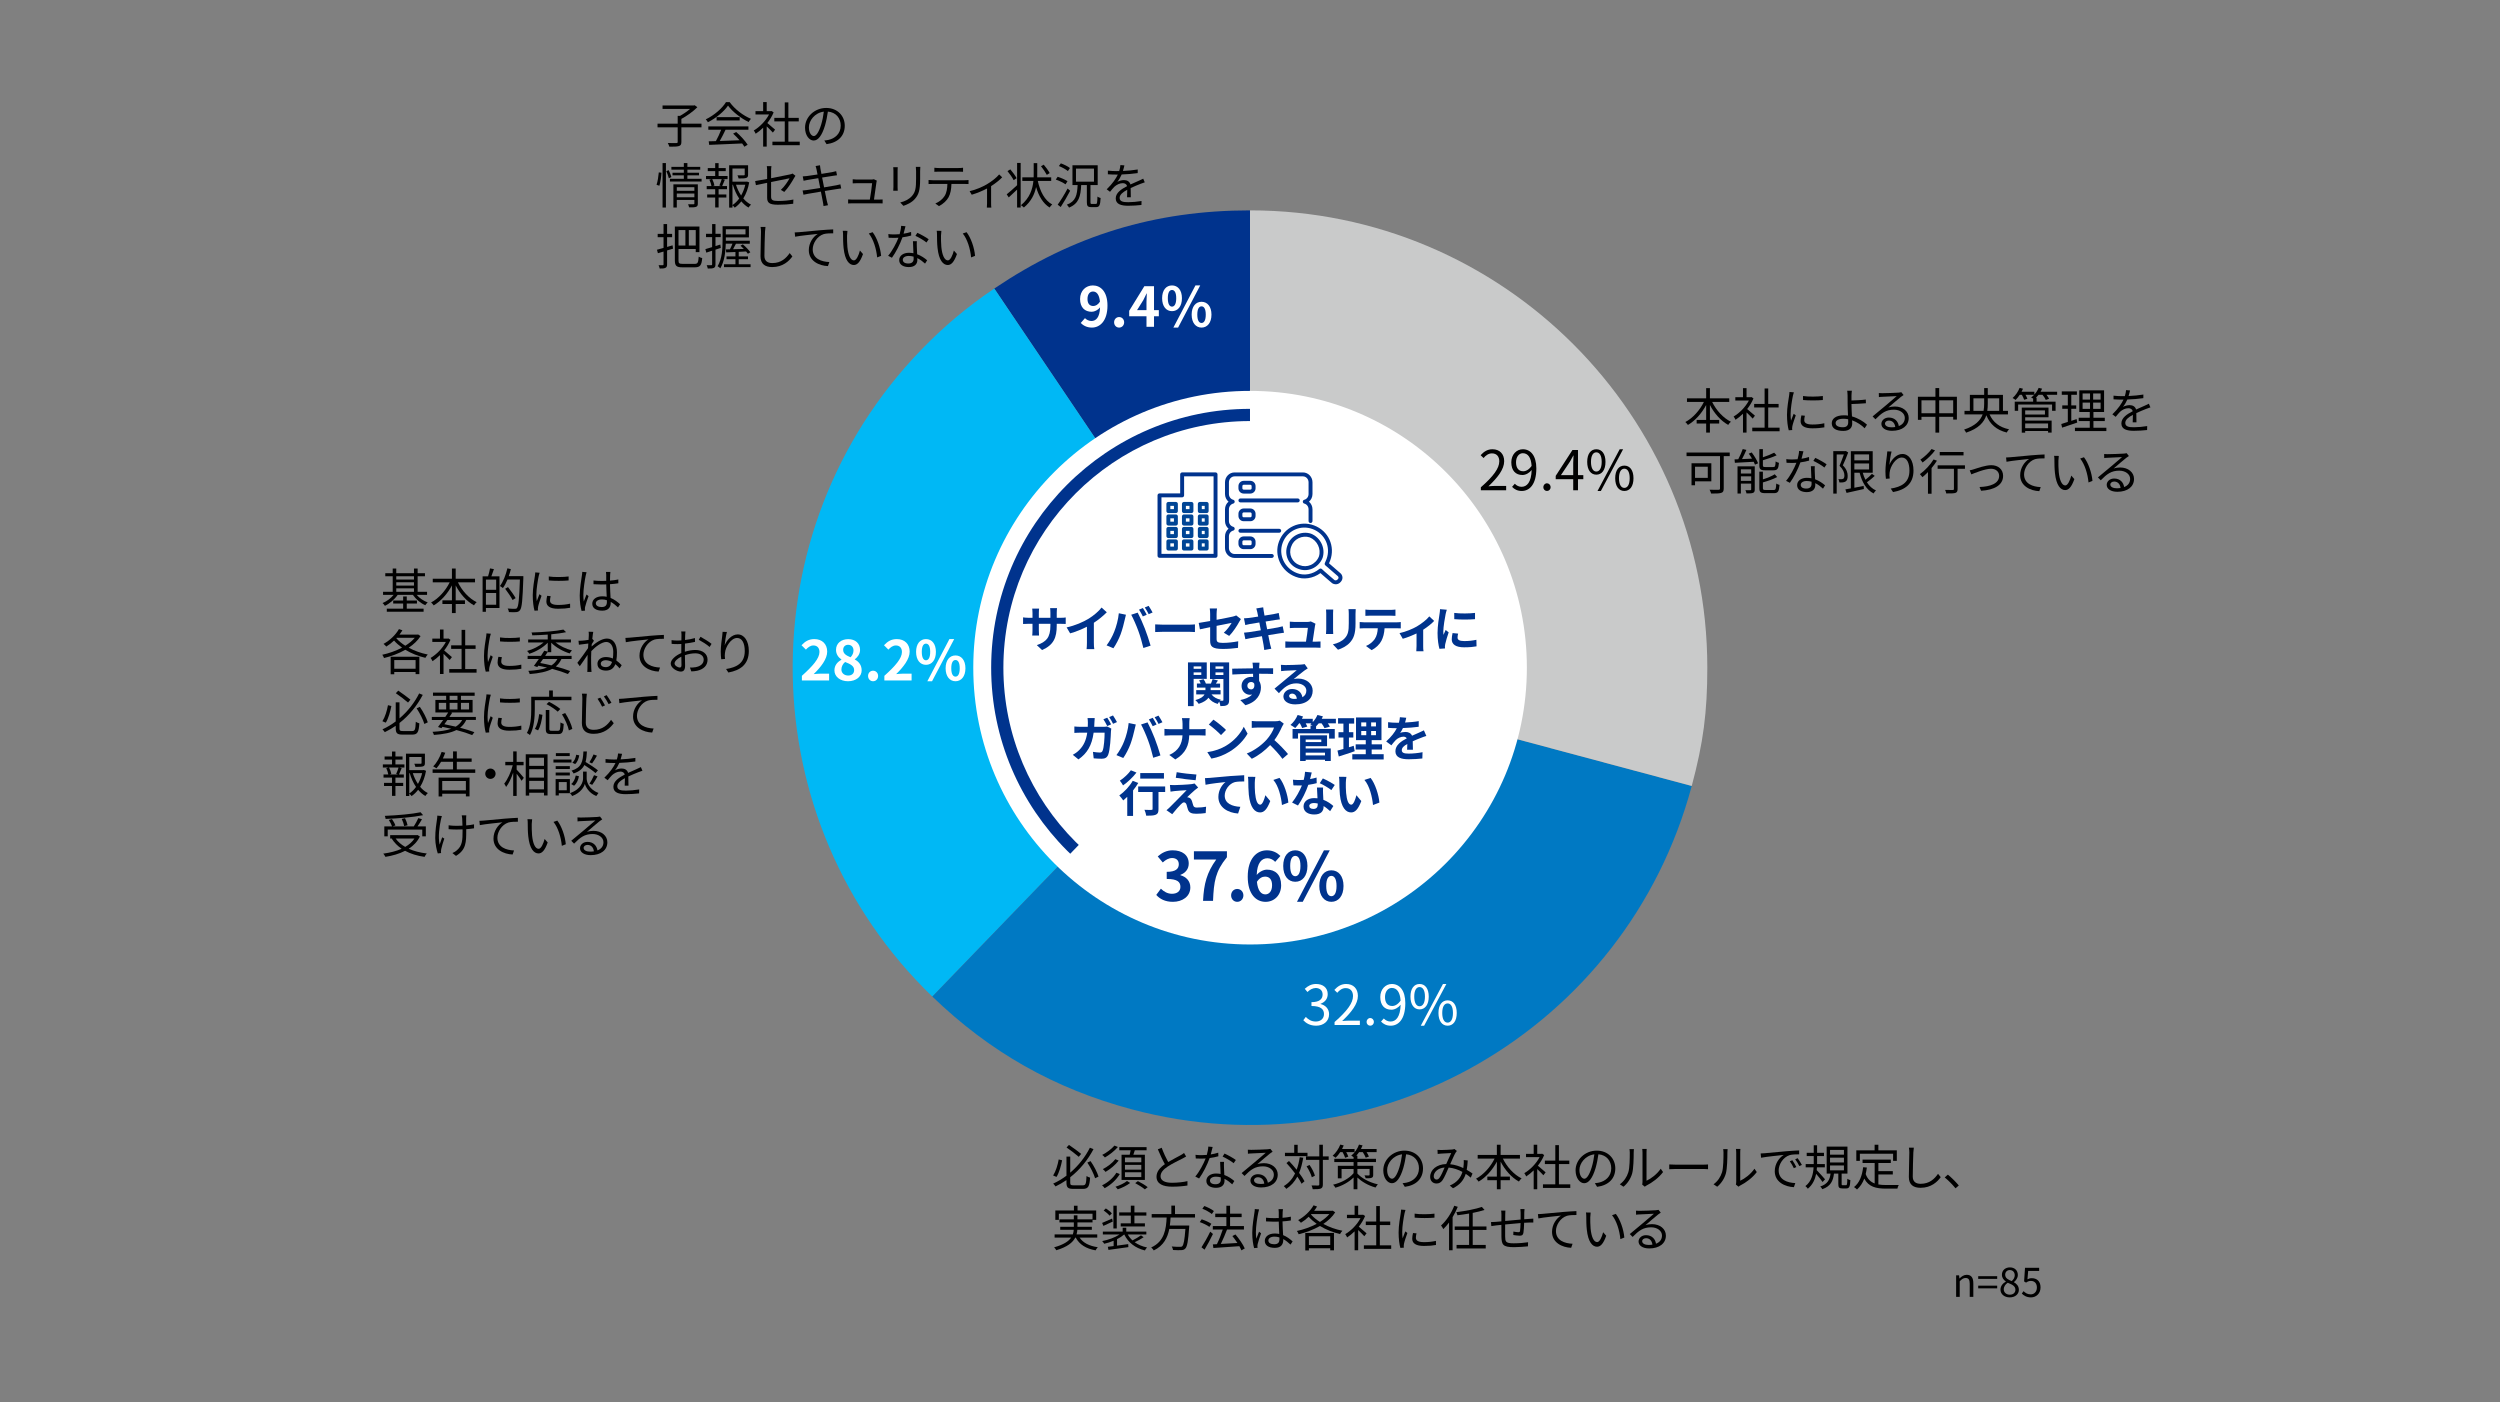<?xml version="1.0" encoding="UTF-8"?>
<svg id="_レイヤー_1" data-name="レイヤー_1" xmlns="http://www.w3.org/2000/svg" xmlns:xlink="http://www.w3.org/1999/xlink" viewBox="0 0 820 460">
  <rect x="0" y="0" width="820" height="460" fill="#808080" stroke="none"/>
  <defs>
    <clipPath id="clippath">
      <path d="M319.233,219c0,25.628,10.623,48.772,27.7,65.281l63.066-65.299v-90.77c-50.131.012-90.767,40.655-90.767,90.789Z" style="fill: none;"/>
    </clipPath>
  </defs>
  <g>
    <path d="M410,218.981l-83.879-124.34c25.824-17.416,52.73-25.641,83.879-25.641v149.981Z" style="fill: #00338d;"/>
    <path d="M410,218.981l-104.199,107.888c-59.592-57.54-61.25-152.489-3.702-212.073,7.424-7.686,15.162-14.179,24.022-20.154l83.879,124.34Z" style="fill: #00b8f5;"/>
    <path d="M410,218.981l144.889,38.818c-21.441,80.01-103.692,127.491-183.712,106.053-25.366-6.796-46.485-18.743-65.376-36.983l104.199-107.888Z" style="fill: #0079c3;"/>
    <path d="M410,218.981V69c82.843,0,150,67.149,150,149.981,0,14.661-1.316,24.656-5.111,38.818l-144.889-38.818Z" style="fill: #c9caca;"/>
  </g>
  <g>
    <circle cx="410.023" cy="219" r="90.789" style="fill: #fff;"/>
    <g style="clip-path: url(#clippath);">
      <path d="M410,303.897c-46.813,0-84.898-38.085-84.898-84.897s38.085-84.897,84.898-84.897,84.898,38.085,84.898,84.897-38.085,84.897-84.898,84.897ZM410,138.108c-44.604,0-80.891,36.288-80.891,80.892s36.288,80.892,80.891,80.892,80.891-36.288,80.891-80.892-36.288-80.892-80.891-80.892Z" style="fill: #00338d;"/>
    </g>
  </g>
  <g>
    <path d="M379.252,293.535l1.518-2.047c.968.946,2.156,1.673,3.63,1.673,1.65,0,2.772-.814,2.772-2.267,0-1.606-.946-2.597-4.489-2.597v-2.332c2.993,0,3.961-1.034,3.961-2.486,0-1.276-.792-2.024-2.179-2.046-1.166.021-2.112.571-3.08,1.452l-1.65-1.98c1.408-1.232,2.97-2.003,4.885-2.003,3.146,0,5.281,1.541,5.281,4.335,0,1.761-.99,3.036-2.729,3.719v.11c1.848.506,3.256,1.87,3.256,4.004,0,2.992-2.618,4.73-5.721,4.73-2.574,0-4.312-.968-5.457-2.266Z" style="fill: #00338d;"/>
    <path d="M398.931,281.917h-7.327v-2.706h10.826v1.958c-3.785,4.621-4.291,7.943-4.555,14.324h-3.278c.286-5.655,1.232-9.264,4.334-13.576Z" style="fill: #00338d;"/>
    <path d="M403.805,293.688c0-1.188.858-2.112,2.002-2.112,1.166,0,2.024.925,2.024,2.112,0,1.188-.858,2.112-2.024,2.112-1.144,0-2.002-.924-2.002-2.112Z" style="fill: #00338d;"/>
    <path d="M418.254,282.688c-.572-.66-1.562-1.188-2.508-1.188-1.871,0-3.411,1.408-3.543,5.479.88-1.078,2.289-1.738,3.345-1.738,2.729,0,4.665,1.629,4.665,5.127,0,3.345-2.332,5.435-5.104,5.435-3.103,0-5.853-2.486-5.853-8.229,0-6.073,3.015-8.67,6.293-8.67,1.98,0,3.433.837,4.423,1.849l-1.716,1.937ZM417.242,290.366c0-1.937-.902-2.838-2.311-2.838-.88,0-1.848.462-2.662,1.716.308,2.971,1.408,4.114,2.772,4.114,1.21,0,2.2-1.012,2.2-2.992Z" style="fill: #00338d;"/>
    <path d="M420.895,284.029c0-3.256,1.628-5.127,3.96-5.127,2.333,0,3.983,1.871,3.983,5.127,0,3.278-1.65,5.193-3.983,5.193-2.332,0-3.96-1.915-3.96-5.193ZM426.549,284.029c0-2.398-.748-3.3-1.694-3.3-.946,0-1.672.901-1.672,3.3s.727,3.367,1.672,3.367c.946,0,1.694-.969,1.694-3.367ZM434.25,278.902h1.914l-8.867,16.898h-1.892l8.845-16.898ZM432.732,290.608c0-3.278,1.65-5.148,3.96-5.148,2.31,0,3.982,1.87,3.982,5.148,0,3.257-1.672,5.192-3.982,5.192-2.311,0-3.96-1.936-3.96-5.192ZM438.387,290.608c0-2.398-.748-3.322-1.694-3.322s-1.694.924-1.694,3.322.748,3.345,1.694,3.345,1.694-.946,1.694-3.345Z" style="fill: #00338d;"/>
  </g>
  <g>
    <path d="M347.795,202.637c.849,0,1.329-.031,1.761-.111v2.129c-.352-.032-.912-.049-1.761-.049h-1.185v.528c0,3.97-.96,6.387-4.818,8.084l-1.712-1.617c3.089-1.072,4.45-2.465,4.45-6.387v-.608h-3.793v2.178c0,.704.048,1.36.064,1.681h-2.241c.048-.32.096-.961.096-1.681v-2.178h-1.36c-.8,0-1.376.032-1.729.064v-2.177c.288.048.929.144,1.729.144h1.36v-1.584c0-.608-.064-1.137-.096-1.44h2.273c-.048.304-.096.815-.096,1.456v1.568h3.793v-1.681c0-.64-.048-1.168-.096-1.488h2.273c-.032.32-.096.849-.096,1.488v1.681h1.185Z" style="fill: #00338d;"/>
    <path d="M358.787,210.816c0,.704.032,1.696.144,2.097h-2.529c.064-.384.112-1.393.112-2.097v-5.25c-1.648.832-3.649,1.665-5.506,2.177l-1.153-1.953c2.801-.607,5.49-1.792,7.283-2.896,1.617-1.009,3.281-2.434,4.178-3.618l1.712,1.553c-1.216,1.217-2.657,2.417-4.242,3.441v6.547Z" style="fill: #00338d;"/>
    <path d="M366.973,201.148l2.337.48c-.144.464-.32,1.248-.384,1.601-.224,1.12-.816,3.329-1.361,4.817-.576,1.553-1.521,3.378-2.369,4.578l-2.241-.944c1.008-1.312,1.953-3.041,2.497-4.449.72-1.793,1.329-4.05,1.521-6.083ZM371.039,201.629l2.129-.688c.656,1.232,1.761,3.697,2.353,5.25.577,1.44,1.425,4.002,1.873,5.586l-2.369.769c-.448-1.904-1.024-3.922-1.665-5.65-.608-1.681-1.649-4.05-2.321-5.266ZM376.129,201.629l-1.28.56c-.336-.656-.816-1.616-1.249-2.225l1.264-.528c.4.593.96,1.601,1.265,2.193ZM378.05,200.893l-1.281.561c-.32-.673-.848-1.602-1.28-2.209l1.265-.528c.416.608,1.008,1.616,1.296,2.177Z" style="fill: #00338d;"/>
    <path d="M378.898,204.798c.576.048,1.745.096,2.577.096h8.595c.736,0,1.457-.063,1.873-.096v2.513c-.384-.016-1.201-.079-1.873-.079h-8.595c-.913,0-1.985.031-2.577.079v-2.513Z" style="fill: #00338d;"/>
    <path d="M401.411,207.535c1.057-.944,2.113-2.401,2.561-3.233-.496.096-2.657.528-4.93.977v4.241c0,.993.289,1.345,2.033,1.345,1.696,0,3.473-.224,5.058-.528l-.064,2.161c-1.328.192-3.249.353-4.962.353-3.649,0-4.178-.881-4.178-2.77v-4.37c-1.424.288-2.689.545-3.361.705l-.384-2.098c.752-.096,2.161-.336,3.745-.624v-2.289c0-.528-.048-1.344-.128-1.824h2.385c-.08.48-.144,1.28-.144,1.824v1.889c2.337-.432,4.578-.896,5.298-1.056.448-.112.833-.225,1.137-.385l1.536,1.201c-.144.224-.384.576-.528.864-.705,1.328-2.161,3.537-3.313,4.657l-1.761-1.04Z" style="fill: #00338d;"/>
    <path d="M421.145,207.535c-.417.032-1.073.144-1.681.24-.769.128-2.065.336-3.474.56.256,1.313.48,2.386.576,2.882.112.48.272,1.057.417,1.568l-2.305.416c-.08-.608-.128-1.152-.224-1.616-.08-.465-.288-1.569-.544-2.913-1.633.271-3.138.528-3.826.656-.688.128-1.232.24-1.601.336l-.448-2.145c.432-.017,1.152-.112,1.665-.177.736-.111,2.225-.352,3.842-.608l-.48-2.561c-1.409.224-2.641.432-3.137.512-.56.112-.992.208-1.473.337l-.432-2.209c.512-.017.993-.048,1.489-.112.56-.064,1.792-.24,3.169-.464-.128-.673-.24-1.201-.288-1.457-.096-.448-.208-.832-.32-1.217l2.257-.368c.048.32.096.865.176,1.249.032.224.128.752.256,1.473,1.36-.225,2.577-.416,3.153-.528.512-.096,1.121-.225,1.504-.336l.384,2.097c-.352.032-.992.128-1.473.192l-3.201.512.496,2.545c1.44-.24,2.753-.448,3.474-.592.624-.128,1.216-.256,1.632-.385l.417,2.113Z" style="fill: #00338d;"/>
    <path d="M431.56,210.464c.416,0,1.152-.016,1.568-.063v2.064c-.32-.016-1.104-.048-1.521-.048h-8.435c-.577,0-.977.016-1.585.048v-2.081c.432.049,1.024.08,1.585.08h5.186c.224-1.36.576-3.633.624-4.529h-4.322c-.512,0-1.136.048-1.601.08v-2.113c.416.048,1.152.097,1.584.097h4.098c.336,0,.993-.064,1.201-.177l1.537.753c-.08.208-.128.512-.16.672-.128.944-.544,3.697-.784,5.218h1.024Z" style="fill: #00338d;"/>
    <path d="M437.294,199.932c-.032.353-.048.705-.048,1.217v5.41c0,.4.016,1.024.048,1.393h-2.369c.016-.304.08-.929.08-1.408v-5.395c0-.304-.016-.864-.064-1.217h2.353ZM444.673,199.788c-.032.448-.064.96-.064,1.601v3.169c0,3.441-.672,4.914-1.856,6.227-1.057,1.169-2.721,1.953-3.89,2.321l-1.681-1.761c1.601-.368,2.945-.977,3.921-2.017,1.088-1.201,1.296-2.401,1.296-4.898v-3.041c0-.641-.032-1.152-.096-1.601h2.369Z" style="fill: #00338d;"/>
    <path d="M457.995,204.126c.336,0,1.024-.032,1.457-.097v2.081c-.4-.032-1.008-.048-1.457-.048h-3.857c-.096,1.648-.448,2.993-1.024,4.113-.561,1.104-1.793,2.354-3.217,3.073l-1.873-1.36c1.137-.432,2.257-1.36,2.897-2.289.656-.992.928-2.192.992-3.537h-4.402c-.464,0-1.088.032-1.537.064v-2.098c.48.049,1.041.097,1.537.097h10.484ZM449.56,201.933c-.56,0-1.232.032-1.712.064v-2.065c.512.08,1.168.112,1.697.112h6.435c.544,0,1.185-.032,1.729-.112v2.065c-.56-.032-1.168-.064-1.729-.064h-6.419Z" style="fill: #00338d;"/>
    <path d="M470.405,203.661c-.752.833-2.145,1.953-3.602,2.897v5.33c0,.561.016,1.409.112,1.729h-2.369c.048-.319.08-1.168.08-1.729v-4.113c-1.409.672-3.169,1.376-4.514,1.744l-1.073-1.856c2.065-.432,4.386-1.425,5.65-2.161,1.633-.96,3.313-2.289,4.114-3.329l1.601,1.488Z" style="fill: #00338d;"/>
    <path d="M474.555,199.996c-.128.32-.32,1.12-.384,1.408-.224,1.057-.768,4.226-.768,5.811,0,.305.016.688.064,1.024.224-.561.48-1.088.704-1.601l.993.769c-.448,1.328-.977,3.041-1.137,3.89-.048.224-.096.576-.096.736.016.176.016.432.032.656l-1.825.128c-.32-1.104-.624-3.041-.624-5.187,0-2.385.48-5.058.656-6.274.064-.448.16-1.057.16-1.553l2.225.192ZM478.269,207.823c-.128.512-.192.896-.192,1.328,0,.705.608,1.121,2.209,1.121,1.424,0,2.593-.128,3.97-.416l.048,2.145c-1.024.192-2.305.32-4.098.32-2.737,0-4.034-.992-4.034-2.609,0-.656.112-1.328.272-2.064l1.825.176ZM483.807,201.036v2.049c-1.953.177-4.818.177-6.803,0l-.016-2.049c1.953.272,5.106.208,6.819,0Z" style="fill: #00338d;"/>
    <path d="M391.512,222.67v8.932h-1.857v-14.342h6.163v5.41h-4.306ZM391.512,218.572v.784h2.513v-.784h-2.513ZM394.025,221.373v-.832h-2.513v.832h2.513ZM403.148,229.585c0,.88-.144,1.36-.656,1.664-.512.305-1.217.353-2.209.353-.032-.4-.192-1.009-.384-1.488-.192.256-.384.544-.496.768-1.329-.368-2.321-1.056-3.025-2.017-.56.769-1.537,1.457-3.201,2.001-.224-.353-.72-.929-1.104-1.232,1.793-.48,2.641-1.169,3.025-1.873h-2.737v-1.393h3.025v-.832h-2.801v-1.328h1.249c-.144-.353-.32-.721-.528-1.041l1.457-.4c.32.417.625.993.769,1.441h1.665c.192-.48.417-1.057.544-1.457l1.745.448c-.24.353-.48.704-.688,1.009h1.393v1.328h-3.105v.832h3.265v1.393h-2.977c.64.864,1.697,1.489,3.057,1.745-.096.096-.208.208-.304.336.384.016.752.016.896,0,.192,0,.256-.08.256-.272v-6.851h-4.401v-5.458h6.274v12.325ZM398.683,218.572v.784h2.593v-.784h-2.593ZM401.275,221.405v-.864h-2.593v.864h2.593Z" style="fill: #00338d;"/>
    <path d="M417.571,221.069c-.96-.048-2.449-.08-4.594-.08.016.801.016,1.665.016,2.353.4.593.592,1.361.592,2.193,0,2.064-1.216,4.689-5.09,5.778l-1.681-1.696c1.601-.337,2.993-.865,3.874-1.81-.224.049-.464.08-.721.08-1.232,0-2.737-.976-2.737-2.913,0-1.792,1.44-2.961,3.169-2.961.224,0,.432.016.624.048l-.016-1.057c-2.401.032-4.85.129-6.803.24l-.048-1.921c1.809,0,4.69-.08,6.819-.111,0-.192,0-.368-.016-.48-.032-.513-.08-1.12-.144-1.377h2.305c-.048.257-.096,1.104-.112,1.361,0,.128-.016.288-.016.479,1.601,0,3.762-.016,4.594,0l-.016,1.873ZM410.352,226.127c.656,0,1.249-.496,1.041-1.872-.224-.385-.592-.561-1.041-.561-.608,0-1.216.416-1.216,1.248,0,.736.592,1.185,1.216,1.185Z" style="fill: #00338d;"/>
    <path d="M428.943,219.229c-.384.24-.752.48-1.104.721-.848.592-2.513,2-3.505,2.801.528-.145.977-.176,1.489-.176,2.689,0,4.738,1.681,4.738,3.985,0,2.497-1.905,4.481-5.73,4.481-2.209,0-3.874-1.008-3.874-2.593,0-1.28,1.168-2.465,2.849-2.465,1.953,0,3.137,1.2,3.377,2.705.864-.464,1.296-1.2,1.296-2.161,0-1.425-1.44-2.385-3.281-2.385-2.433,0-4.018,1.297-5.714,3.217l-1.44-1.488c1.121-.912,3.025-2.529,3.97-3.297.88-.736,2.529-2.065,3.313-2.754-.816.017-2.993.112-3.825.177-.432.016-.929.063-1.297.128l-.064-2.064c.448.048.993.079,1.441.079.832,0,4.226-.079,5.122-.159.656-.049,1.024-.112,1.216-.16l1.024,1.408ZM425.357,229.2c-.096-1.024-.688-1.696-1.553-1.696-.592,0-.977.353-.977.752,0,.593.672.993,1.601.993.336,0,.64-.017.928-.049Z" style="fill: #00338d;"/>
    <path d="M361.912,238.397c.4,0,.816-.032,1.216-.112l1.377.688c-.048.256-.112.656-.112.832-.064,1.729-.256,6.21-.944,7.843-.352.801-.96,1.217-2.065,1.217-.912,0-1.873-.064-2.657-.128l-.24-2.129c.784.128,1.617.224,2.241.224.512,0,.736-.176.913-.576.464-1.008.672-4.209.672-5.938h-3.602c-.592,4.242-2.113,6.739-4.978,8.771l-1.857-1.504c.672-.368,1.457-.896,2.097-1.553,1.488-1.473,2.289-3.281,2.641-5.715h-2.113c-.544,0-1.424.017-2.113.08v-2.112c.672.08,1.505.112,2.113.112h2.289c.016-.448.032-.913.032-1.393,0-.353-.048-1.089-.112-1.473h2.353c-.048.384-.08,1.056-.096,1.44-.016.496-.032.96-.064,1.425h3.009ZM363.161,238.141c-.32-.656-.816-1.601-1.249-2.225l1.265-.512c.4.576.96,1.601,1.265,2.192l-1.281.544ZM365.065,234.668c.416.607,1.008,1.616,1.296,2.177l-1.28.56c-.32-.672-.849-1.601-1.281-2.209l1.265-.527Z" style="fill: #00338d;"/>
    <path d="M370.204,237.148l2.337.48c-.144.464-.32,1.248-.384,1.601-.224,1.12-.816,3.329-1.361,4.817-.576,1.553-1.521,3.378-2.369,4.578l-2.241-.944c1.008-1.312,1.953-3.041,2.497-4.449.72-1.793,1.329-4.05,1.521-6.083ZM374.27,237.629l2.129-.688c.656,1.232,1.76,3.697,2.353,5.25.577,1.44,1.425,4.002,1.873,5.586l-2.369.769c-.448-1.904-1.024-3.922-1.665-5.65-.608-1.681-1.649-4.05-2.321-5.266ZM379.36,237.629l-1.28.56c-.336-.656-.816-1.616-1.249-2.225l1.264-.528c.4.593.96,1.601,1.265,2.193ZM381.281,236.893l-1.281.561c-.32-.673-.848-1.602-1.28-2.209l1.265-.528c.416.608,1.008,1.616,1.296,2.177Z" style="fill: #00338d;"/>
    <path d="M393.686,239.182c.736,0,1.409-.064,1.745-.097v2.177c-.336-.016-1.121-.063-1.761-.063h-3.602c-.096,3.217-1.104,5.842-4.562,7.907l-1.985-1.473c3.137-1.425,4.21-3.729,4.338-6.435h-4.082c-.705,0-1.345.048-1.841.08v-2.209c.48.048,1.136.112,1.777.112h4.162v-1.761c0-.545-.064-1.377-.208-1.873h2.545c-.096.496-.128,1.393-.128,1.889v1.745h3.601Z" style="fill: #00338d;"/>
    <path d="M402.129,244.607c2.721-1.616,4.818-4.065,5.826-6.227l1.249,2.257c-1.216,2.161-3.345,4.37-5.922,5.923-1.617.977-3.682,1.872-5.938,2.257l-1.344-2.113c2.497-.352,4.578-1.168,6.13-2.097ZM402.129,239.422l-1.633,1.681c-.832-.896-2.833-2.642-4.001-3.458l1.504-1.601c1.121.752,3.202,2.417,4.13,3.378Z" style="fill: #00338d;"/>
    <path d="M421.075,237.356c-.128.176-.417.673-.561.992-.544,1.249-1.44,2.962-2.513,4.402,1.584,1.376,3.521,3.425,4.466,4.578l-1.825,1.584c-1.04-1.44-2.529-3.073-4.033-4.529-1.697,1.792-3.826,3.457-6.019,4.497l-1.649-1.729c2.577-.977,5.058-2.913,6.563-4.594,1.056-1.2,2.033-2.785,2.385-3.922h-5.426c-.672,0-1.553.097-1.889.112v-2.272c.432.063,1.409.111,1.889.111h5.634c.705,0,1.345-.096,1.665-.208l1.312.977Z" style="fill: #00338d;"/>
    <path d="M438.17,237.261h-2.641c.272.384.528.769.672,1.072l-1.761.496c-.176-.416-.576-1.04-.96-1.568h-.928c-.288.368-.576.688-.88.977v.864h6.13v3.169h-1.857v-1.745h-10.196v1.745h-1.793v-3.169h5.891v-1.121h.704c-.288-.16-.592-.304-.8-.399.128-.097.272-.208.4-.32h-1.873c.224.384.417.769.528,1.057l-1.713.479c-.128-.399-.416-1.008-.72-1.536h-.272c-.416.592-.864,1.12-1.281,1.536-.368-.304-1.12-.816-1.552-1.024.96-.8,1.873-2.032,2.353-3.249l1.776.48c-.112.256-.24.512-.368.768h3.554v1.073c.64-.656,1.185-1.489,1.521-2.321l1.809.433c-.112.271-.24.544-.384.815h4.642v1.489ZM428.262,245.488h8.228v4.129h-1.889v-.432h-6.339v.432h-1.825v-8.435h8.836v3.569h-7.011v.736ZM428.262,242.559v.832h5.122v-.832h-5.122ZM428.262,246.881v.896h6.339v-.896h-6.339Z" style="fill: #00338d;"/>
    <path d="M444.339,246.4c-1.761.624-3.682,1.232-5.218,1.729l-.432-1.937c.561-.145,1.217-.32,1.953-.528v-3.762h-1.617v-1.744h1.617v-2.817h-1.761v-1.777h5.282v1.777h-1.712v2.817h1.44v1.744h-1.44v3.201c.528-.16,1.056-.32,1.568-.496l.32,1.793ZM453.847,247.377v1.729h-10.292v-1.729h4.417v-1.521h-3.313v-1.713h3.313v-1.377h-3.201v-7.442h8.355v7.442h-3.217v1.377h3.394v1.713h-3.394v1.521h3.938ZM446.484,238.269h1.648v-1.328h-1.648v1.328ZM446.484,241.15h1.648v-1.377h-1.648v1.377ZM451.318,236.94h-1.585v1.328h1.585v-1.328ZM451.318,239.773h-1.585v1.377h1.585v-1.377Z" style="fill: #00338d;"/>
    <path d="M461.534,245.904c.032-.465.048-1.201.064-1.889-1.168.64-1.809,1.265-1.809,2.049,0,.88.752,1.12,2.305,1.12,1.345,0,3.105-.176,4.498-.464l-.064,2.064c-1.056.128-2.993.256-4.481.256-2.481,0-4.354-.592-4.354-2.641,0-2.017,1.921-3.298,3.729-4.226-.256-.4-.672-.545-1.104-.545-.896,0-1.873.513-2.481,1.089-.48.48-.928,1.057-1.473,1.745l-1.696-1.265c1.665-1.537,2.785-2.945,3.489-4.354h-.192c-.641,0-1.809-.031-2.673-.111v-1.857c.8.129,1.985.177,2.785.177h.769c.192-.721.304-1.36.32-1.809l2.081.176c-.08.384-.192.929-.384,1.568,1.489-.08,3.089-.208,4.482-.464l-.016,1.856c-1.521.225-3.474.353-5.17.416-.256.561-.577,1.137-.913,1.601.416-.208,1.265-.319,1.793-.319.96,0,1.76.416,2.113,1.232.816-.385,1.488-.656,2.145-.944.608-.272,1.168-.545,1.745-.816l.8,1.841c-.512.128-1.345.448-1.889.672-.704.272-1.601.624-2.577,1.072.016.881.048,2.049.064,2.77h-1.905Z" style="fill: #00338d;"/>
    <path d="M373.356,256.813c-.48.816-1.072,1.648-1.713,2.448v8.355h-1.905v-6.258c-.448.432-.88.832-1.312,1.185-.272-.385-.912-1.249-1.296-1.649,1.633-1.12,3.377-2.977,4.402-4.785l1.825.704ZM372.764,253.404c-1.152,1.504-2.881,3.152-4.402,4.209-.24-.416-.72-1.185-1.056-1.553,1.329-.848,2.849-2.289,3.617-3.409l1.841.753ZM382.176,259.774h-2.193v5.618c0,1.024-.192,1.553-.896,1.841-.672.288-1.697.32-3.122.32-.08-.561-.32-1.393-.576-1.937.913.048,1.969.048,2.257.031.288,0,.4-.063.4-.304v-5.57h-4.722v-1.809h8.852v1.809ZM381.776,255.373h-7.779v-1.81h7.779v1.81Z" style="fill: #00338d;"/>
    <path d="M391.947,259.118c-.721.624-2.209,1.984-2.577,2.385.144,0,.432.048.592.128.464.145.752.48.976,1.072.144.433.288,1.041.432,1.441.144.496.497.736,1.121.736,1.216,0,2.305-.112,3.105-.272l-.128,2.081c-.656.128-2.289.224-3.105.224-1.505,0-2.321-.32-2.705-1.36-.176-.464-.352-1.2-.464-1.601-.192-.561-.528-.769-.848-.769-.32,0-.656.256-1.024.641-.561.56-1.745,1.841-2.833,3.233l-1.889-1.312c.288-.225.688-.561,1.104-.977.816-.832,4.05-4.05,5.506-5.586-1.121.048-3.009.208-3.922.288-.544.048-1.024.128-1.36.191l-.192-2.192c.368.032.944.048,1.521.048.752,0,4.354-.16,5.667-.336.288-.032.72-.128.896-.192l1.168,1.328c-.416.288-.752.576-1.04.801ZM392.427,254.044l-.256,1.873c-1.665-.145-4.625-.48-6.515-.801l.304-1.841c1.777.337,4.818.673,6.467.769Z" style="fill: #00338d;"/>
    <path d="M396.776,255.148c1.312-.128,3.938-.353,6.835-.608,1.632-.128,3.377-.224,4.482-.271l.016,2.049c-.848,0-2.209.016-3.057.208-1.905.512-3.345,2.561-3.345,4.434,0,2.609,2.449,3.537,5.122,3.682l-.736,2.192c-3.33-.224-6.467-2.017-6.467-5.442,0-2.288,1.281-4.081,2.337-4.882-1.36.145-4.706.496-6.546.896l-.192-2.177c.625-.016,1.233-.048,1.553-.08Z" style="fill: #00338d;"/>
    <path d="M411.564,256.733c-.016,1.024,0,2.225.096,3.361.224,2.289.704,3.842,1.697,3.842.752,0,1.376-1.857,1.681-3.105l1.601,1.921c-1.057,2.753-2.049,3.729-3.33,3.729-1.729,0-3.249-1.569-3.697-5.827-.144-1.456-.176-3.297-.176-4.273,0-.448-.016-1.12-.112-1.601l2.433.032c-.112.561-.192,1.488-.192,1.921ZM422.577,263.248l-2.097.8c-.24-2.545-1.088-6.274-2.817-8.228l2.017-.672c1.505,1.841,2.721,5.666,2.897,8.1Z" style="fill: #00338d;"/>
    <path d="M431.883,256.877c-.72.192-1.696.4-2.753.545-.752,2.225-2.113,4.978-3.394,6.786l-1.937-.977c1.28-1.553,2.529-3.89,3.233-5.602-.272.016-.544.016-.816.016-.656,0-1.296-.016-1.985-.048l-.144-1.856c.688.079,1.537.111,2.113.111.464,0,.944-.016,1.425-.048.224-.88.4-1.841.432-2.657l2.193.225c-.128.512-.32,1.312-.544,2.16.769-.128,1.505-.304,2.129-.496l.048,1.841ZM433.964,258.302c-.048.672-.016,1.328,0,2.033.016.448.048,1.216.096,2,1.36.513,2.481,1.313,3.281,2.033l-1.057,1.696c-.56-.512-1.28-1.152-2.145-1.681v.145c0,1.473-.8,2.625-3.058,2.625-1.969,0-3.521-.88-3.521-2.625,0-1.553,1.297-2.753,3.506-2.753.368,0,.736.032,1.072.063-.048-1.185-.128-2.577-.176-3.537h2.001ZM432.22,263.552c-.416-.096-.833-.16-1.281-.16-.912,0-1.504.385-1.504.944,0,.593.496.993,1.36.993,1.073,0,1.425-.625,1.425-1.473v-.305ZM436.686,259.15c-.913-.736-2.721-1.777-3.81-2.257l1.024-1.569c1.136.496,3.105,1.569,3.905,2.146l-1.12,1.681Z" style="fill: #00338d;"/>
    <path d="M441.43,256.733c-.016,1.024,0,2.225.096,3.361.224,2.289.704,3.842,1.697,3.842.752,0,1.376-1.857,1.681-3.105l1.601,1.921c-1.057,2.753-2.049,3.729-3.33,3.729-1.729,0-3.249-1.569-3.697-5.827-.144-1.456-.176-3.297-.176-4.273,0-.448-.016-1.12-.112-1.601l2.433.032c-.112.561-.192,1.488-.192,1.921ZM452.443,263.248l-2.097.8c-.24-2.545-1.088-6.274-2.817-8.228l2.017-.672c1.505,1.841,2.721,5.666,2.897,8.1Z" style="fill: #00338d;"/>
  </g>
  <g>
    <path d="M641.609,418.316h.975l.104,1.014h.039c.676-.662,1.404-1.195,2.366-1.195,1.482,0,2.158.962,2.158,2.77v4.472h-1.183v-4.316c0-1.325-.403-1.885-1.339-1.885-.729,0-1.222.364-1.938,1.079v5.122h-1.183v-7.06Z"/>
    <path d="M648.85,418.59h6.227v.884h-6.227v-.884ZM648.85,421.697h6.227v.884h-6.227v-.884Z"/>
    <path d="M656.156,423.01c0-1.273.884-2.158,1.755-2.626v-.065c-.702-.48-1.287-1.195-1.287-2.197,0-1.455,1.118-2.418,2.613-2.418,1.625,0,2.613,1.041,2.613,2.51,0,1.001-.702,1.859-1.274,2.301v.064c.832.481,1.612,1.197,1.612,2.496,0,1.392-1.196,2.471-2.99,2.471-1.755,0-3.042-1.066-3.042-2.535ZM661.057,423.049c0-1.273-1.17-1.755-2.522-2.301-.767.494-1.3,1.248-1.3,2.158,0,1.014.845,1.755,1.989,1.755,1.092,0,1.833-.663,1.833-1.612ZM660.836,418.277c0-.936-.598-1.703-1.625-1.703-.871,0-1.508.625-1.508,1.547,0,1.145,1.027,1.639,2.145,2.08.65-.571.988-1.222.988-1.924Z"/>
    <path d="M663.149,424.284l.585-.78c.546.546,1.235,1.053,2.34,1.053,1.118,0,2.028-.857,2.028-2.249,0-1.364-.78-2.171-1.976-2.171-.637,0-1.04.195-1.586.559l-.637-.39.299-4.459h4.641v1.015h-3.601l-.234,2.756c.416-.234.845-.377,1.417-.377,1.586,0,2.873.936,2.873,3.029,0,2.092-1.508,3.275-3.12,3.275-1.482,0-2.392-.624-3.029-1.261Z"/>
  </g>
  <g>
    <path d="M485.717,159.832c4.142-3.619,6.05-6.247,6.05-8.517,0-1.512-.792-2.61-2.431-2.61-1.08,0-2.017.666-2.736,1.53l-.955-.937c1.081-1.17,2.215-1.944,3.89-1.944,2.358,0,3.835,1.549,3.835,3.907,0,2.629-2.07,5.312-5.167,8.247.684-.055,1.494-.127,2.16-.127h3.655v1.423h-8.301v-.973Z"/>
    <path d="M496.86,158.662c.559.63,1.369,1.008,2.215,1.008,1.711,0,3.188-1.404,3.313-5.509-.793.99-1.927,1.638-3.043,1.638-2.197,0-3.638-1.422-3.638-4.159,0-2.557,1.729-4.285,3.781-4.285,2.539,0,4.43,2.089,4.43,6.284,0,5.348-2.305,7.4-4.79,7.4-1.422,0-2.431-.576-3.169-1.351l.9-1.026ZM502.37,152.811c-.18-2.719-1.188-4.159-2.881-4.159-1.26,0-2.232,1.188-2.232,2.988,0,1.783.792,2.936,2.358,2.936.883,0,1.873-.505,2.755-1.765Z"/>
    <path d="M506.22,159.796c0-.737.54-1.278,1.188-1.278s1.188.541,1.188,1.278c0,.738-.54,1.243-1.188,1.243s-1.188-.505-1.188-1.243Z"/>
    <path d="M519.327,157.168h-1.747v3.637h-1.566v-3.637h-5.743v-1.081l5.491-8.48h1.818v8.247h1.747v1.314ZM516.013,155.854v-4.052c0-.648.072-1.71.108-2.395h-.072c-.324.648-.684,1.297-1.062,1.944l-3.007,4.502h4.033Z"/>
    <path d="M520.602,151.496c0-2.647,1.188-4.142,2.989-4.142,1.818,0,3.007,1.494,3.007,4.142,0,2.665-1.188,4.195-3.007,4.195-1.801,0-2.989-1.53-2.989-4.195ZM525.356,151.496c0-2.106-.721-3.133-1.765-3.133-1.026,0-1.747,1.026-1.747,3.133s.721,3.169,1.747,3.169c1.044,0,1.765-1.062,1.765-3.169ZM531.261,147.354h1.116l-7.292,13.685h-1.099l7.274-13.685ZM529.785,156.861c0-2.646,1.206-4.141,3.007-4.141s2.989,1.494,2.989,4.141c0,2.665-1.188,4.178-2.989,4.178s-3.007-1.513-3.007-4.178ZM534.539,156.861c0-2.106-.721-3.133-1.747-3.133-1.044,0-1.765,1.026-1.765,3.133s.721,3.169,1.765,3.169c1.026,0,1.747-1.062,1.747-3.169Z"/>
  </g>
  <g>
    <path d="M427.478,334.63l.828-1.08c.774.81,1.782,1.512,3.276,1.512,1.566,0,2.684-.936,2.684-2.448,0-1.585-1.062-2.646-4.105-2.646v-1.261c2.719,0,3.655-1.099,3.655-2.521,0-1.278-.864-2.089-2.233-2.125-1.062.036-1.998.576-2.736,1.314l-.883-1.044c.991-.919,2.161-1.585,3.691-1.585,2.215,0,3.835,1.188,3.835,3.313,0,1.603-.954,2.664-2.358,3.187v.072c1.566.36,2.809,1.548,2.809,3.349,0,2.359-1.891,3.764-4.23,3.764-2.071,0-3.367-.864-4.231-1.801Z" style="fill: #fff;"/>
    <path d="M437.738,335.224c4.142-3.619,6.05-6.247,6.05-8.517,0-1.512-.792-2.61-2.431-2.61-1.08,0-2.017.666-2.736,1.53l-.954-.937c1.08-1.17,2.214-1.944,3.889-1.944,2.358,0,3.835,1.549,3.835,3.907,0,2.629-2.07,5.312-5.167,8.246.684-.054,1.494-.126,2.16-.126h3.655v1.423h-8.301v-.973Z" style="fill: #fff;"/>
    <path d="M448.25,335.188c0-.738.54-1.279,1.188-1.279s1.188.541,1.188,1.279c0,.737-.54,1.242-1.188,1.242s-1.188-.505-1.188-1.242Z" style="fill: #fff;"/>
    <path d="M453.884,334.054c.559.63,1.368,1.008,2.215,1.008,1.711,0,3.187-1.404,3.313-5.509-.793.99-1.927,1.638-3.043,1.638-2.197,0-3.638-1.422-3.638-4.159,0-2.557,1.729-4.285,3.781-4.285,2.539,0,4.43,2.089,4.43,6.284,0,5.348-2.305,7.4-4.79,7.4-1.422,0-2.431-.576-3.169-1.351l.9-1.026ZM459.394,328.202c-.18-2.719-1.188-4.159-2.881-4.159-1.261,0-2.232,1.188-2.232,2.988,0,1.783.792,2.936,2.358,2.936.883,0,1.873-.505,2.755-1.765Z" style="fill: #fff;"/>
    <path d="M462.632,326.888c0-2.646,1.188-4.142,2.989-4.142,1.818,0,3.007,1.495,3.007,4.142,0,2.665-1.188,4.195-3.007,4.195-1.801,0-2.989-1.53-2.989-4.195ZM467.386,326.888c0-2.106-.721-3.133-1.765-3.133-1.026,0-1.747,1.026-1.747,3.133s.721,3.169,1.747,3.169c1.044,0,1.765-1.062,1.765-3.169ZM473.292,322.746h1.116l-7.292,13.685h-1.099l7.274-13.685ZM471.815,332.253c0-2.646,1.207-4.141,3.007-4.141,1.801,0,2.989,1.494,2.989,4.141,0,2.665-1.188,4.178-2.989,4.178-1.8,0-3.007-1.513-3.007-4.178ZM476.569,332.253c0-2.106-.721-3.133-1.747-3.133-1.044,0-1.765,1.026-1.765,3.133s.721,3.169,1.765,3.169c1.026,0,1.747-1.062,1.747-3.169Z" style="fill: #fff;"/>
  </g>
  <g>
    <path d="M263.02,221.666c3.619-3.241,5.762-5.744,5.762-7.797,0-1.35-.738-2.16-1.999-2.16-.972,0-1.782.63-2.448,1.368l-1.44-1.44c1.224-1.296,2.412-2.017,4.231-2.017,2.521,0,4.195,1.621,4.195,4.105,0,2.412-1.999,5.006-4.43,7.382.666-.071,1.549-.144,2.16-.144h2.899v2.232h-8.931v-1.53Z" style="fill: #fff;"/>
    <path d="M273.694,219.884c0-1.711,1.044-2.81,2.286-3.476v-.09c-1.026-.738-1.765-1.747-1.765-3.169,0-2.143,1.692-3.511,4.016-3.511,2.358,0,3.871,1.422,3.871,3.547,0,1.314-.828,2.412-1.711,3.043v.09c1.225.666,2.233,1.746,2.233,3.565,0,2.016-1.783,3.564-4.483,3.564-2.539,0-4.447-1.477-4.447-3.564ZM280.158,219.793c0-1.386-1.225-1.962-2.953-2.664-.721.576-1.225,1.476-1.225,2.466,0,1.207.99,1.981,2.232,1.981,1.116,0,1.945-.631,1.945-1.783ZM279.941,213.348c0-1.081-.647-1.854-1.765-1.854-.899,0-1.62.594-1.62,1.656,0,1.26,1.026,1.872,2.431,2.431.648-.685.954-1.44.954-2.232Z" style="fill: #fff;"/>
    <path d="M284.727,221.72c0-.973.702-1.729,1.639-1.729.954,0,1.656.756,1.656,1.729s-.702,1.729-1.656,1.729c-.937,0-1.639-.756-1.639-1.729Z" style="fill: #fff;"/>
    <path d="M290.073,221.666c3.619-3.241,5.762-5.744,5.762-7.797,0-1.35-.738-2.16-1.999-2.16-.972,0-1.782.63-2.448,1.368l-1.44-1.44c1.224-1.296,2.412-2.017,4.231-2.017,2.521,0,4.195,1.621,4.195,4.105,0,2.412-1.999,5.006-4.43,7.382.666-.071,1.549-.144,2.16-.144h2.899v2.232h-8.931v-1.53Z" style="fill: #fff;"/>
    <path d="M300.476,213.815c0-2.665,1.332-4.195,3.241-4.195,1.908,0,3.259,1.53,3.259,4.195,0,2.683-1.351,4.249-3.259,4.249-1.909,0-3.241-1.566-3.241-4.249ZM305.103,213.815c0-1.963-.611-2.701-1.386-2.701s-1.369.738-1.369,2.701.595,2.755,1.369,2.755,1.386-.792,1.386-2.755ZM311.406,209.62h1.566l-7.257,13.828h-1.548l7.238-13.828ZM310.163,219.199c0-2.683,1.351-4.214,3.241-4.214s3.259,1.531,3.259,4.214c0,2.665-1.368,4.249-3.259,4.249s-3.241-1.584-3.241-4.249ZM314.791,219.199c0-1.963-.612-2.719-1.387-2.719s-1.387.756-1.387,2.719.612,2.736,1.387,2.736,1.387-.773,1.387-2.736Z" style="fill: #fff;"/>
  </g>
  <g>
    <path d="M355.869,104.352c.486.522,1.314.937,2.107.937,1.494,0,2.736-1.135,2.845-4.483-.685.9-1.818,1.458-2.737,1.458-2.215,0-3.817-1.368-3.817-4.195,0-2.736,1.909-4.447,4.195-4.447,2.521,0,4.79,1.98,4.79,6.608,0,5.041-2.467,7.22-5.113,7.22-1.657,0-2.863-.702-3.655-1.513l1.386-1.584ZM360.785,98.95c-.234-2.431-1.152-3.331-2.287-3.331-.99,0-1.8.81-1.8,2.448,0,1.566.738,2.305,1.891,2.305.72,0,1.548-.396,2.196-1.422Z" style="fill: #fff;"/>
    <path d="M365.426,105.72c0-.973.702-1.729,1.639-1.729.954,0,1.656.756,1.656,1.729s-.702,1.729-1.656,1.729c-.937,0-1.639-.756-1.639-1.729Z" style="fill: #fff;"/>
    <path d="M380.098,103.739h-1.584v3.457h-2.467v-3.457h-5.672v-1.801l4.97-8.066h3.169v7.851h1.584v2.017ZM376.047,101.723v-2.719c0-.774.072-1.98.108-2.755h-.072c-.324.702-.685,1.44-1.062,2.16l-2.07,3.313h3.097Z" style="fill: #fff;"/>
    <path d="M381.175,97.815c0-2.665,1.332-4.195,3.241-4.195,1.908,0,3.259,1.53,3.259,4.195,0,2.683-1.351,4.249-3.259,4.249-1.909,0-3.241-1.566-3.241-4.249ZM385.802,97.815c0-1.963-.611-2.701-1.386-2.701s-1.369.738-1.369,2.701.595,2.755,1.369,2.755,1.386-.792,1.386-2.755ZM392.105,93.62h1.566l-7.257,13.828h-1.548l7.238-13.828ZM390.862,103.199c0-2.683,1.351-4.214,3.241-4.214s3.259,1.531,3.259,4.214c0,2.665-1.368,4.249-3.259,4.249s-3.241-1.584-3.241-4.249ZM395.49,103.199c0-1.963-.612-2.719-1.387-2.719s-1.387.756-1.387,2.719.612,2.736,1.387,2.736,1.387-.773,1.387-2.736Z" style="fill: #fff;"/>
  </g>
  <g>
    <path d="M398.697,182.953h-18.382c-.356,0-.645-.289-.645-.645v-19.831c0-.355.289-.645.645-.645h6.783v-6.237c0-.355.289-.645.645-.645h10.955c.356,0,.645.289.645.645v26.713c0,.355-.289.645-.645.645ZM380.959,181.664h17.093v-25.424h-9.666v6.237c0,.355-.289.645-.645.645h-6.783v18.542Z" style="fill: #00338d;"/>
    <path d="M390.795,172.388h-2.47c-.356,0-.645-.289-.645-.645v-2.365c0-.355.289-.645.645-.645h2.47c.356,0,.645.289.645.645v2.365c0,.355-.289.645-.645.645ZM388.97,171.099h1.181v-1.076h-1.181v1.076Z" style="fill: #004595;"/>
    <path d="M390.795,168.291h-2.47c-.356,0-.645-.289-.645-.645v-2.364c0-.355.289-.645.645-.645h2.47c.356,0,.645.289.645.645v2.364c0,.355-.289.645-.645.645ZM388.97,167.002h1.181v-1.075h-1.181v1.075Z" style="fill: #004595;"/>
    <path d="M390.795,176.483h-2.47c-.356,0-.645-.289-.645-.645v-2.365c0-.355.289-.645.645-.645h2.47c.356,0,.645.289.645.645v2.365c0,.355-.289.645-.645.645ZM388.97,175.194h1.181v-1.076h-1.181v1.076Z" style="fill: #004595;"/>
    <path d="M390.795,180.578h-2.47c-.356,0-.645-.289-.645-.645v-2.364c0-.355.289-.645.645-.645h2.47c.356,0,.645.289.645.645v2.364c0,.355-.289.645-.645.645ZM388.97,179.289h1.181v-1.075h-1.181v1.075Z" style="fill: #004595;"/>
    <path d="M385.694,172.388h-2.47c-.356,0-.645-.289-.645-.645v-2.365c0-.355.289-.645.645-.645h2.47c.356,0,.645.289.645.645v2.365c0,.355-.289.645-.645.645ZM383.869,171.099h1.181v-1.076h-1.181v1.076Z" style="fill: #004595;"/>
    <path d="M385.694,168.291h-2.47c-.356,0-.645-.289-.645-.645v-2.364c0-.355.289-.645.645-.645h2.47c.356,0,.645.289.645.645v2.364c0,.355-.289.645-.645.645ZM383.869,167.002h1.181v-1.075h-1.181v1.075Z" style="fill: #004595;"/>
    <path d="M385.694,176.483h-2.47c-.356,0-.645-.289-.645-.645v-2.365c0-.355.289-.645.645-.645h2.47c.356,0,.645.289.645.645v2.365c0,.355-.289.645-.645.645ZM383.869,175.194h1.181v-1.076h-1.181v1.076Z" style="fill: #004595;"/>
    <path d="M385.694,180.578h-2.47c-.356,0-.645-.289-.645-.645v-2.364c0-.355.289-.645.645-.645h2.47c.356,0,.645.289.645.645v2.364c0,.355-.289.645-.645.645ZM383.869,179.289h1.181v-1.075h-1.181v1.075Z" style="fill: #004595;"/>
    <path d="M395.786,172.388h-2.247c-.356,0-.645-.289-.645-.645v-2.365c0-.355.289-.645.645-.645h2.247c.356,0,.645.289.645.645v2.365c0,.355-.289.645-.645.645ZM394.184,171.099h.958v-1.076h-.958v1.076Z" style="fill: #004595;"/>
    <path d="M395.786,168.291h-2.247c-.356,0-.645-.289-.645-.645v-2.364c0-.355.289-.645.645-.645h2.247c.356,0,.645.289.645.645v2.364c0,.355-.289.645-.645.645ZM394.184,167.002h.958v-1.075h-.958v1.075Z" style="fill: #004595;"/>
    <path d="M395.786,176.483h-2.247c-.356,0-.645-.289-.645-.645v-2.365c0-.355.289-.645.645-.645h2.247c.356,0,.645.289.645.645v2.365c0,.355-.289.645-.645.645ZM394.184,175.194h.958v-1.076h-.958v1.076Z" style="fill: #004595;"/>
    <path d="M395.786,180.578h-2.247c-.356,0-.645-.289-.645-.645v-2.364c0-.355.289-.645.645-.645h2.247c.356,0,.645.289.645.645v2.364c0,.355-.289.645-.645.645ZM394.184,179.289h.958v-1.075h-.958v1.075Z" style="fill: #004595;"/>
    <path d="M417.156,182.998h-12.23c-1.725,0-3.127-1.451-3.127-3.235v-3.845c0-.999.443-1.91,1.16-2.509-.717-.599-1.16-1.51-1.16-2.508v-3.846c0-.998.443-1.909,1.16-2.508-.717-.599-1.16-1.51-1.16-2.509v-3.845c0-1.784,1.403-3.236,3.127-3.236h22.444c1.724,0,3.127,1.452,3.127,3.236v3.845c0,.999-.443,1.91-1.16,2.509.717.599,1.16,1.51,1.16,2.508v3.846c0,.355-.289.645-.645.645s-.645-.289-.645-.645v-3.846c0-.894-.579-1.669-1.407-1.884-.284-.074-.482-.331-.482-.624 0-.294.199-.55.483-.624.828-.215,1.406-.989,1.406-1.885v-3.845c0-1.074-.824-1.947-1.838-1.947h-22.444c-1.014,0-1.838.873-1.838,1.947v3.845c0,.896.578,1.67,1.406,1.885.284.074.482.33.483.624,0,.293-.198.55-.482.624-.828.215-1.407.99-1.407,1.884v3.846c0,.894.579,1.669,1.407,1.884.284.074.482.331.482.624-0.0.294-.199.55-.483.624-.828.215-1.406.989-1.406,1.885v3.845c0,1.073.825,1.946,1.838,1.946h12.23c.356,0,.645.289.645.645s-.289.645-.645.645Z" style="fill: #00338d;"/>
    <path d="M425.665,164.783h-18.812c-.356,0-.645-.289-.645-.645s.289-.645.645-.645h18.812c.356,0,.645.289.645.645s-.289.645-.645.645Z" style="fill: #00338d;"/>
    <path d="M419.581,174.738h-12.728c-.356,0-.645-.289-.645-.645s.289-.645.645-.645h12.728c.356,0,.645.289.645.645s-.289.645-.645.645Z" style="fill: #00338d;"/>
    <g>
      <path d="M410.096,161.891h-2.157c-.954,0-1.73-.776-1.73-1.731v-.717c0-.955.776-1.732,1.73-1.732h2.157c.954,0,1.729.777,1.729,1.732v.717c0,.955-.776,1.731-1.729,1.731ZM407.939,158.999c-.244,0-.441.199-.441.443v.717c0,.244.198.442.441.442h2.157c.243,0,.44-.198.44-.442v-.717c0-.244-.197-.443-.44-.443h-2.157Z" style="fill: #00338d;"/>
      <path d="M410.096,170.963h-2.157c-.954,0-1.73-.776-1.73-1.731v-.717c0-.955.776-1.732,1.73-1.732h2.157c.954,0,1.729.777,1.729,1.732v.717c0,.955-.776,1.731-1.729,1.731ZM407.939,168.071c-.244,0-.441.199-.441.443v.717c0,.244.198.442.441.442h2.157c.243,0,.44-.198.44-.442v-.717c0-.244-.197-.443-.44-.443h-2.157Z" style="fill: #00338d;"/>
      <path d="M410.096,180.125h-2.157c-.954,0-1.73-.776-1.73-1.731v-.718c0-.955.776-1.731,1.73-1.731h2.157c.954,0,1.729.776,1.729,1.731v.718c0,.955-.776,1.731-1.729,1.731ZM407.939,177.233c-.244,0-.441.198-.441.442v.718c0,.244.198.442.441.442h2.157c.243,0,.44-.198.44-.442v-.718c0-.244-.197-.442-.44-.442h-2.157Z" style="fill: #00338d;"/>
      <path d="M438.111,191.644c-.424,0-.837-.124-1.169-.348l-1.644-1.407c-1.067-.916-1.744-1.497-2.199-1.912-2.415,1.775-5.561,2.251-8.167,1.199-4.708-1.772-7.15-6.957-5.431-11.552.854-2.288,2.521-4.093,4.695-5.081,2.151-.978,4.573-1.05,6.821-.203,4.708,1.773,7.021,6.85,5.266,11.557-.107.227-.191.438-.275.648-.03.075-.06.15-.09.224l3.625,3.144c.451.339.741.854.783,1.425.041.559-.167,1.111-.568,1.519-.008.008-.017.017-.026.024-.442.531-1.041.764-1.62.764ZM433.139,186.482c.166,0,.331.063.456.189.396.396,1.113,1.012,2.542,2.239l1.584,1.361c.203.131.725.182,1.054-.262.034-.046.073-.086.117-.12.106-.134.159-.297.147-.46-.014-.197-.121-.376-.308-.517l-4.017-3.481c-.221-.192-.285-.508-.156-.771.083-.171.167-.384.252-.596.097-.242.194-.483.289-.678,1.479-3.975-.503-8.323-4.537-9.844-1.926-.725-3.997-.664-5.833.171-1.86.846-3.289,2.394-4.022,4.359-1.471,3.931.633,8.372,4.692,9.899,2.349.949,5.22.42,7.325-1.342.12-.101.267-.15.414-.15Z" style="fill: #00338d;"/>
      <path d="M428.032,187.002c-.711,0-1.419-.13-2.096-.39-.017-.004-.033-.009-.049-.014-1.506-.506-2.76-1.637-3.439-3.104-.694-1.498-.741-3.163-.133-4.688.486-1.462,1.56-2.684,3.01-3.407,1.465-.731,3.18-.856,4.707-.345,3.13,1.258,4.806,4.814,3.771,7.941-.636,1.592-1.871,2.859-3.403,3.514-.765.327-1.568.491-2.367.491ZM426.223,185.351c.038.008.074.019.11.033,1.139.456,2.403.438,3.561-.058,1.219-.521,2.203-1.531,2.699-2.771.812-2.457-.531-5.295-3.006-6.291-1.169-.392-2.524-.29-3.687.289-1.142.569-1.985,1.527-2.375,2.696-.488,1.227-.451,2.529.093,3.703.52,1.122,1.467,1.992,2.605,2.397Z" style="fill: #00338d;"/>
    </g>
  </g>
  <g>
    <path d="M561.589,131.83c1.329,2.738,3.634,5.283,6.146,6.499-.288.24-.704.704-.88,1.04-2.417-1.328-4.562-3.762-6.002-6.53v4.897h3.042v1.186h-3.042v2.977h-1.232v-2.977h-3.121v-1.186h3.121v-4.897c-1.473,2.769-3.633,5.187-5.986,6.547-.176-.288-.576-.736-.848-.96,2.433-1.266,4.754-3.857,6.098-6.596h-5.554v-1.184h6.291v-3.346h1.232v3.346h6.339v1.184h-5.603Z"/>
    <path d="M574.884,137.305c-.416-.465-1.296-1.36-2.017-2.033v6.627h-1.168v-6.194c-.8.784-1.633,1.456-2.449,1.985-.128-.305-.432-.85-.624-1.072,1.905-1.105,3.905-3.122,5.01-5.251h-4.45v-1.089h2.513v-2.977h1.168v2.977h1.393l.208-.047.672.447c-.496,1.232-1.232,2.418-2.065,3.49.736.592,2.145,1.824,2.545,2.176l-.736.961ZM583.704,140.281v1.17h-8.964v-1.17h4.05v-6.643h-3.425v-1.152h3.425v-5.074h1.185v5.074h3.409v1.152h-3.409v6.643h3.729Z"/>
    <path d="M588.388,128.678c-.096.271-.24.783-.304,1.072-.304,1.457-.768,4.289-.768,6.066,0,.768.032,1.408.128,2.177.272-.72.625-1.649.88-2.272l.688.512c-.4,1.121-.977,2.801-1.121,3.553-.048.225-.08.529-.08.705l.048.561-1.152.08c-.32-1.121-.576-2.945-.576-5.091,0-2.337.512-5.058.704-6.354.048-.368.112-.784.112-1.12l1.44.112ZM592.005,136.36c-.144.576-.208,1.024-.208,1.456,0,.721.48,1.426,2.657,1.426,1.425,0,2.641-.129,3.922-.417l.016,1.345c-.976.191-2.305.32-3.954.32-2.657,0-3.841-.881-3.841-2.369,0-.576.112-1.201.256-1.873l1.153.112ZM591.381,129.894c1.729.288,4.93.224,6.515,0v1.313c-1.697.176-4.77.176-6.499,0l-.016-1.313Z"/>
    <path d="M607.285,132.631c0,1.041.08,2.577.16,3.953,2.033.561,3.777,1.665,4.93,2.705l-.769,1.186c-1.008-1.025-2.465-2.033-4.114-2.609.016.416.032.768.032,1.057,0,1.296-.8,2.416-2.913,2.416-2.177,0-3.793-.703-3.793-2.513,0-1.425,1.248-2.608,3.985-2.608.448,0,.896.031,1.345.096-.064-1.281-.128-2.737-.128-3.682,0-.912,0-2.225-.016-2.896-.016-.576-.064-1.266-.128-1.569h1.537c-.064.336-.112,1.089-.128,1.569-.016.432,0,.992,0,1.616,1.265-.032,3.266-.112,4.69-.304l.048,1.216c-1.408.128-3.441.224-4.738.257v.111ZM606.196,137.513c-.512-.112-1.024-.159-1.553-.159-1.632,0-2.561.56-2.561,1.424,0,.881.88,1.36,2.401,1.36,1.169,0,1.729-.544,1.729-1.632,0-.257-.016-.593-.016-.993Z"/>
    <path d="M624.375,129.574c-.288.191-.64.432-.88.607-.784.592-2.913,2.465-4.129,3.49.72-.24,1.44-.337,2.145-.337,2.641,0,4.546,1.601,4.546,3.745,0,2.562-2.129,4.227-5.474,4.227-2.161,0-3.489-.961-3.489-2.273,0-1.088.976-2.08,2.449-2.08,1.985,0,3.057,1.328,3.266,2.801,1.249-.48,1.969-1.393,1.969-2.689,0-1.553-1.569-2.689-3.57-2.689-2.609,0-4.049,1.105-6.066,3.154l-.928-.945c1.312-1.088,3.345-2.785,4.274-3.553.88-.736,2.849-2.401,3.633-3.105-.833.032-3.954.176-4.77.225-.368.016-.736.031-1.072.096l-.032-1.328c.352.047.8.047,1.121.047.816,0,4.578-.111,5.41-.191.464-.049.688-.08.864-.129l.736.93ZM621.638,140.059c-.144-1.249-.896-2.113-2.097-2.113-.72,0-1.265.432-1.265.977,0,.783.913,1.232,2.097,1.232.448,0,.88-.032,1.265-.096Z"/>
    <path d="M641.864,130.134v7.491h-1.216v-.912h-4.594v5.186h-1.232v-5.186h-4.578v.992h-1.168v-7.571h5.747v-2.849h1.232v2.849h5.81ZM634.821,135.544v-4.241h-4.578v4.241h4.578ZM640.647,135.544v-4.241h-4.594v4.241h4.594Z"/>
    <path d="M652.582,135.928c1.104,2.545,3.217,4.227,6.386,4.883-.256.24-.592.736-.768,1.057-3.346-.833-5.49-2.722-6.691-5.667-.736,2.289-2.513,4.354-6.626,5.714-.112-.271-.432-.768-.656-1.008,3.713-1.232,5.362-3.025,6.083-4.979h-5.955v-1.168h1.761v-5.25h4.69v-2.225h1.185v2.225h4.978v5.25h1.648v1.168h-6.034ZM650.613,134.76c.144-.784.192-1.584.192-2.369v-1.729h-3.521v4.098h3.329ZM651.99,130.662v1.729c0,.785-.032,1.585-.16,2.369h3.905v-4.098h-3.745Z"/>
    <path d="M674.744,129.494h-3.505c.352.447.688.943.864,1.312l-1.088.367c-.176-.464-.624-1.12-1.072-1.68h-1.281c-.288.367-.592.703-.896,1.008h.24v1.248h6.227v2.994h-1.152v-2.049h-11.125v2.049h-1.121v-2.994h6.035v-1.008c-.224-.145-.48-.288-.656-.368.352-.257.688-.544.992-.88h-2.849c.272.464.512.96.625,1.312l-1.057.32c-.128-.434-.448-1.073-.752-1.633h-.688c-.432.656-.913,1.232-1.376,1.696-.224-.177-.688-.497-.977-.641.96-.832,1.825-2.081,2.305-3.329l1.104.288c-.128.336-.288.673-.464.992h4.193v.929c.592-.656,1.089-1.408,1.409-2.209l1.137.271c-.144.337-.304.689-.497,1.009h5.426v.993ZM664.26,137.961h8.675v3.922h-1.168v-.512h-7.507v.543h-1.121v-8.227h8.771v3.186h-7.651v1.088ZM664.26,134.6v1.361h6.482v-1.361h-6.482ZM664.26,138.889v1.553h7.507v-1.553h-7.507Z"/>
    <path d="M681.333,138.602c-1.713.576-3.538,1.2-4.962,1.664l-.272-1.2c.592-.177,1.329-.399,2.145-.673v-4.305h-1.825v-1.121h1.825v-3.473h-1.985v-1.121h4.962v1.121h-1.84v3.473h1.617v1.121h-1.617v3.953l1.745-.576.208,1.137ZM690.888,140.298v1.089h-10.308v-1.089h4.866v-2.192h-3.634v-1.089h3.634v-1.872h-3.441v-7.123h8.131v7.123h-3.49v1.872h3.729v1.089h-3.729v2.192h4.242ZM683.093,131.078h2.433v-2.017h-2.433v2.017ZM683.093,134.104h2.433v-2.049h-2.433v2.049ZM689,129.062h-2.449v2.017h2.449v-2.017ZM689,132.055h-2.449v2.049h2.449v-2.049Z"/>
    <path d="M699.525,138.521c.048-.608.064-1.633.064-2.465-1.472.8-2.497,1.616-2.497,2.656,0,1.249,1.232,1.425,2.865,1.425,1.233,0,2.929-.144,4.322-.384l-.032,1.297c-1.201.144-2.961.256-4.338.256-2.273,0-4.098-.48-4.098-2.418,0-1.872,1.889-3.057,3.729-4.018-.16-.656-.736-.976-1.424-.976-1.041,0-2.001.513-2.737,1.169-.448.432-.896,1.023-1.44,1.664l-1.088-.816c2.017-1.953,3.057-3.586,3.649-4.834h-.656c-.672,0-1.745-.031-2.609-.096v-1.201c.849.097,1.953.16,2.673.16.336,0,.672,0,1.041-.016.224-.704.368-1.425.4-1.969l1.312.111c-.112.449-.256,1.105-.48,1.825,1.617-.079,3.345-.224,4.85-.479l-.016,1.184c-1.569.24-3.521.385-5.25.449-.352.816-.848,1.695-1.424,2.432.576-.367,1.489-.592,2.193-.592,1.024,0,1.857.496,2.097,1.441,1.088-.513,2.049-.896,2.881-1.281.48-.208.864-.4,1.312-.624l.512,1.2c-.4.112-.977.336-1.393.496-.896.353-2.033.816-3.233,1.377.016.912.032,2.257.048,3.025h-1.232Z"/>
    <path d="M567.352,149.605h-1.969v10.597c0,.864-.208,1.28-.816,1.456-.641.225-1.745.225-3.313.225-.08-.336-.32-.929-.512-1.265,1.28.063,2.593.048,2.961.032.353-.016.464-.129.464-.465v-10.58h-10.98v-1.184h14.166v1.184ZM555.971,157.881v1.281h-1.152v-7.22h6.499v5.938h-5.346ZM555.971,153.096v3.648h4.178v-3.648h-4.178Z"/>
    <path d="M574.564,148.405c.832,1.104,1.745,2.577,2.081,3.554l-1.008.447c-.096-.271-.24-.592-.416-.943-2.241.127-4.546.24-6.179.336l-.112-1.121c.368-.016.768-.031,1.216-.048.544-1.009,1.136-2.368,1.473-3.345l1.2.287c-.432.977-.944,2.098-1.44,3.01l3.281-.145c-.336-.576-.704-1.152-1.072-1.648l.977-.384ZM575.557,160.538c0,.593-.112.929-.544,1.12-.448.176-1.136.192-2.145.192-.064-.304-.224-.784-.384-1.072.752.032,1.425.016,1.648,0,.208,0,.256-.048.256-.257v-1.889h-3.377v3.25h-1.104v-8.932h5.65v7.587ZM571.011,153.943v1.377h3.377v-1.377h-3.377ZM574.388,157.721v-1.473h-3.377v1.473h3.377ZM578.982,154.264c-1.521,0-1.921-.352-1.921-1.665v-5.282h1.168v2.674c1.361-.449,2.785-1.025,3.698-1.505l.8.864c-1.265.592-2.961,1.168-4.498,1.617v1.616c0,.513.128.608.849.608h2.545c.608,0,.72-.256.784-1.841.272.192.736.384,1.089.464-.145,1.938-.512,2.449-1.777,2.449h-2.737ZM581.751,160.715c.672,0,.785-.32.865-2.113.272.191.736.384,1.072.447-.16,2.146-.512,2.705-1.841,2.705h-2.833c-1.537,0-1.953-.352-1.953-1.664v-5.378h1.168v2.528c1.457-.464,2.978-1.088,3.89-1.68l.785.896c-1.233.703-3.058,1.312-4.674,1.775v1.857c0,.528.145.625.896.625h2.625Z"/>
    <path d="M593.397,151.078c-.832.24-1.825.448-2.865.576-.784,2.241-2.193,4.994-3.457,6.707l-1.249-.641c1.329-1.537,2.673-4.065,3.393-5.922-.464.031-.928.048-1.393.048-.592,0-1.249-.017-1.84-.048l-.096-1.201c.592.08,1.265.112,1.953.112.561,0,1.152-.032,1.761-.08.24-.88.464-1.889.496-2.737l1.425.129c-.16.576-.368,1.536-.625,2.449.833-.129,1.665-.32,2.465-.577l.032,1.185ZM595.254,152.919c-.048.656-.032,1.12-.016,1.713.016.576.08,1.616.112,2.577,1.36.496,2.465,1.28,3.281,1.984l-.688,1.088c-.672-.607-1.521-1.312-2.545-1.809.016.24.016.465.016.641,0,1.265-.833,2.305-2.785,2.305-1.745,0-3.169-.72-3.169-2.289,0-1.456,1.376-2.4,3.169-2.4.528,0,1.041.048,1.504.145-.048-1.297-.128-2.85-.16-3.954h1.281ZM594.182,157.993c-.497-.144-1.041-.224-1.601-.224-1.168,0-1.937.527-1.937,1.248,0,.736.592,1.232,1.825,1.232,1.296,0,1.729-.721,1.729-1.505,0-.208,0-.464-.016-.752ZM598.407,153.352c-.849-.721-2.561-1.697-3.618-2.178l.625-.992c1.152.512,2.961,1.537,3.713,2.113l-.72,1.057Z"/>
    <path d="M606.212,148.405c-.496,1.345-1.152,2.978-1.76,4.226,1.296,1.312,1.584,2.449,1.584,3.441.016.881-.176,1.521-.656,1.841-.24.16-.544.256-.896.304-.336.049-.8.032-1.185.016-.016-.303-.112-.768-.304-1.088.417.049.752.049,1.041.032.224-.017.4-.063.561-.144.272-.177.368-.609.368-1.089,0-.88-.353-1.937-1.601-3.169.512-1.152,1.041-2.625,1.425-3.714h-2.353v12.837h-1.121v-13.926h3.922l.192-.048.784.48ZM614.92,156.088c-.768.736-1.745,1.521-2.577,2.098.752,1.2,1.745,2.129,2.977,2.688-.272.224-.624.673-.784.977-2.353-1.2-3.81-3.682-4.578-6.803h-1.729v4.931c.977-.193,2.017-.4,3.041-.609l.08,1.025c-2.0.464-4.129.928-5.682,1.279l-.384-1.152c.512-.096,1.121-.207,1.793-.336v-12.197h7.171v7.06h-3.266c.224.816.512,1.601.88,2.306.752-.593,1.601-1.329,2.129-1.922l.928.656ZM608.229,149.045v1.953h4.834v-1.953h-4.834ZM608.229,153.991h4.834v-1.984h-4.834v1.984Z"/>
    <path d="M620.437,148.102c-.336,1.168-.64,3.297-.736,4.401.625-1.633,2.289-3.602,4.29-3.602,2.113,0,3.633,2.112,3.633,5.442,0,4.401-2.769,6.338-6.707,7.059l-.752-1.152c3.441-.528,6.13-1.904,6.13-5.891,0-2.496-.832-4.289-2.513-4.289-1.969,0-3.793,2.865-3.986,4.945-.08.608-.08,1.152.032,1.938l-1.249.096c-.08-.592-.16-1.488-.16-2.514,0-1.504.288-3.842.48-5.121.064-.496.112-.977.128-1.361l1.408.049Z"/>
    <path d="M635.316,151.11c-.496.816-1.104,1.632-1.761,2.417v8.42h-1.184v-7.107c-.608.624-1.217,1.2-1.809,1.664-.176-.24-.592-.752-.832-.992,1.648-1.168,3.377-3.009,4.481-4.818l1.104.417ZM634.692,147.732c-1.041,1.409-2.673,2.961-4.098,3.971-.176-.257-.496-.721-.705-.945,1.329-.896,2.865-2.336,3.666-3.473l1.137.447ZM644.504,153.768h-2.417v6.61c0,.736-.176,1.104-.705,1.296-.544.177-1.44.177-3.009.177-.048-.32-.208-.816-.384-1.152,1.136.032,2.193.032,2.497.017.304-.017.4-.08.4-.354v-6.594h-5.346v-1.137h8.964v1.137ZM644.04,149.381h-7.811v-1.119h7.811v1.119Z"/>
    <path d="M647.54,153.879c1.136-.352,3.729-1.296,5.602-1.296,2.241,0,3.874,1.345,3.874,3.505,0,3.058-2.945,4.627-7.219,4.883l-.512-1.232c3.425-.113,6.435-1.072,6.435-3.666,0-1.345-1.056-2.32-2.673-2.32-1.969,0-5.426,1.439-6.451,1.84l-.528-1.328c.464-.08.993-.225,1.473-.385Z"/>
    <path d="M659.396,149.974c1.041-.096,4.034-.399,6.947-.64,1.729-.145,3.217-.225,4.274-.272v1.28c-.896,0-2.289.016-3.105.256-2.257.721-3.617,3.121-3.617,4.994,0,3.105,2.881,4.082,5.458,4.178l-.464,1.328c-2.929-.111-6.275-1.68-6.275-5.217,0-2.481,1.489-4.482,2.945-5.347-1.393.159-5.714.576-7.427.929l-.144-1.409c.608-.017,1.104-.048,1.408-.08Z"/>
    <path d="M675.156,151.078c-.016.992,0,2.449.112,3.746.256,2.656,1.024,4.401,2.145,4.401.816,0,1.553-1.633,1.969-3.233l1.008,1.152c-.944,2.689-1.921,3.602-3.009,3.602-1.489,0-2.929-1.488-3.361-5.602-.16-1.377-.176-3.298-.176-4.227,0-.368-.016-1.024-.096-1.408l1.537.031c-.064.385-.112,1.121-.128,1.537ZM686.329,157.736l-1.297.513c-.272-2.849-1.232-5.986-2.737-7.843l1.249-.433c1.424,1.841,2.561,5.091,2.785,7.763Z"/>
    <path d="M698.28,149.574c-.288.191-.64.432-.88.607-.784.592-2.913,2.465-4.129,3.49.72-.24,1.44-.337,2.145-.337,2.641,0,4.546,1.601,4.546,3.745,0,2.562-2.129,4.227-5.474,4.227-2.161,0-3.489-.961-3.489-2.273,0-1.088.976-2.08,2.449-2.08,1.985,0,3.057,1.328,3.266,2.801,1.249-.48,1.969-1.393,1.969-2.689,0-1.553-1.569-2.689-3.57-2.689-2.609,0-4.049,1.105-6.066,3.154l-.928-.945c1.312-1.088,3.345-2.785,4.274-3.553.88-.736,2.849-2.401,3.633-3.105-.833.032-3.954.176-4.77.225-.368.016-.736.031-1.072.096l-.032-1.328c.352.047.8.047,1.121.047.816,0,4.578-.111,5.41-.191.464-.049.688-.08.864-.129l.736.93ZM695.543,160.059c-.144-1.249-.896-2.113-2.097-2.113-.72,0-1.264.432-1.264.977,0,.783.912,1.232,2.097,1.232.448,0,.88-.032,1.265-.096Z"/>
  </g>
  <g>
    <path d="M136.682,195.127c.896,1.056,2.257,1.984,3.602,2.465-.272.224-.608.64-.784.912-1.553-.641-3.105-1.969-4.066-3.377h-5.01c-1.008,1.488-2.625,2.865-4.178,3.585-.176-.288-.496-.688-.769-.913,1.329-.527,2.706-1.536,3.618-2.672h-3.458v-1.009h3.169v-5.106h-2.433v-.992h2.433v-1.537h1.168v1.537h5.811v-1.537h1.2v1.537h2.401v.992h-2.401v5.106h3.089v1.009h-3.394ZM133.417,199.641h5.522v1.008h-12.069v-1.008h5.362v-1.682h-3.265v-.977h3.265v-1.344h1.185v1.344h3.345v.977h-3.345v1.682ZM129.975,189.012v1.072h5.811v-1.072h-5.811ZM129.975,192.085h5.811v-1.104h-5.811v1.104ZM129.975,194.118h5.811v-1.137h-5.811v1.137Z"/>
    <path d="M150.201,191.013c1.329,2.737,3.634,5.282,6.146,6.499-.288.24-.704.704-.88,1.04-2.417-1.329-4.562-3.762-6.002-6.53v4.897h3.042v1.185h-3.042v2.977h-1.232v-2.977h-3.121v-1.185h3.121v-4.897c-1.473,2.769-3.633,5.186-5.986,6.547-.176-.289-.576-.736-.848-.961,2.433-1.265,4.754-3.857,6.098-6.595h-5.554v-1.185h6.291v-3.346h1.232v3.346h6.339v1.185h-5.603Z"/>
    <path d="M162.007,186.675c-.272.784-.561,1.665-.833,2.353h2.657v10.389h-4.45v1.265h-1.088v-11.653h1.793c.24-.768.528-1.84.64-2.592l1.281.239ZM162.743,190.1h-3.361v3.346h3.361v-3.346ZM162.743,198.344v-3.842h-3.361v3.842h3.361ZM171.659,189.588c-.256,7.299-.464,9.764-1.104,10.549-.352.447-.72.592-1.265.641-.56.063-1.473.031-2.369-.017-.032-.353-.176-.833-.4-1.169,1.041.096,2.001.096,2.369.096.32,0,.497-.031.657-.239.528-.561.768-2.993.976-9.364h-4.065c-.448,1.072-.944,2.049-1.505,2.801-.208-.191-.72-.512-.976-.672,1.072-1.408,1.937-3.617,2.449-5.811l1.137.272c-.192.784-.417,1.553-.688,2.306h4.786v.607ZM168.122,196.807c-.48-.96-1.553-2.545-2.433-3.697l.929-.544c.896,1.136,2,2.673,2.513,3.617l-1.008.624Z"/>
    <path d="M176.999,187.859c-.096.271-.24.784-.304,1.072-.304,1.457-.768,4.29-.768,6.066,0,.769.032,1.408.128,2.178.272-.721.625-1.649.88-2.273l.688.512c-.4,1.121-.977,2.802-1.121,3.554-.048.224-.08.528-.08.704l.048.561-1.152.08c-.32-1.121-.576-2.945-.576-5.09,0-2.338.512-5.059.704-6.355.048-.367.112-.783.112-1.119l1.44.111ZM180.617,195.543c-.144.576-.208,1.023-.208,1.456,0,.72.48,1.425,2.657,1.425,1.425,0,2.641-.129,3.922-.416l.016,1.344c-.976.192-2.305.32-3.954.32-2.657,0-3.841-.88-3.841-2.369,0-.576.112-1.2.256-1.872l1.153.112ZM179.992,189.076c1.729.288,4.93.224,6.515,0v1.312c-1.697.176-4.77.176-6.499,0l-.016-1.312Z"/>
    <path d="M192.391,187.684c-.096.256-.224.784-.272,1.072-.32,1.473-.784,4.609-.784,6.387,0,.768.032,1.393.144,2.16.256-.72.625-1.664.896-2.305l.672.528c-.4,1.104-.96,2.722-1.121,3.505-.048.209-.096.513-.08.705,0,.16.032.384.048.544l-1.136.097c-.32-1.137-.608-2.882-.608-5.026,0-2.321.528-5.347.72-6.659.064-.367.112-.784.112-1.12l1.409.112ZM202.699,199.225c-.785-.736-1.569-1.361-2.385-1.81v.288c0,1.312-.608,2.594-2.753,2.594-2.129,0-3.297-.881-3.297-2.289,0-1.328,1.185-2.418,3.265-2.418.528,0,1.024.049,1.473.145-.048-1.217-.144-2.736-.16-4.049-.512.016-1.008.031-1.521.031-.896,0-1.729-.048-2.657-.096v-1.217c.896.096,1.761.145,2.689.145.496,0,.992-.016,1.488-.032v-1.969c0-.272-.032-.688-.08-.96h1.457c-.048.304-.08.623-.096.943-.016.433-.032,1.169-.048,1.905.96-.063,1.889-.192,2.737-.368v1.248c-.864.145-1.792.24-2.737.305.016,1.584.128,3.169.192,4.498,1.28.512,2.289,1.328,3.121,2.064l-.688,1.041ZM199.049,196.871c-.512-.176-1.057-.256-1.617-.256-1.185,0-2.001.527-2.001,1.264,0,.785.769,1.232,1.905,1.232,1.345,0,1.729-.656,1.729-1.712,0-.144,0-.337-.016-.528Z"/>
    <path d="M137.946,208.644c-.928,1.473-2.305,2.737-3.89,3.81,1.857,1.009,4.034,1.793,6.243,2.225-.272.272-.592.769-.769,1.089-2.321-.528-4.594-1.44-6.579-2.642-2.209,1.249-4.69,2.162-6.995,2.705-.096-.319-.368-.816-.576-1.072,2.113-.447,4.434-1.248,6.499-2.336-.992-.705-1.889-1.473-2.625-2.322-.816.77-1.681,1.441-2.545,1.97-.192-.224-.641-.673-.913-.88,2.001-1.09,3.938-2.882,5.058-4.851l1.136.399c-.288.48-.608.961-.96,1.409h5.89l.208-.063.816.56ZM128.134,215.398h9.412v5.715h-1.233v-.689h-6.995v.736h-1.185v-5.762ZM129.319,216.503v2.849h6.995v-2.849h-6.995ZM130.007,209.348c.768.896,1.776,1.729,2.929,2.449,1.216-.752,2.305-1.633,3.105-2.593h-5.906l-.128.144Z"/>
    <path d="M147.496,216.486c-.416-.464-1.296-1.359-2.017-2.032v6.626h-1.168v-6.193c-.8.783-1.633,1.456-2.449,1.984-.128-.305-.432-.849-.624-1.072,1.905-1.104,3.905-3.121,5.01-5.25h-4.45v-1.089h2.513v-2.978h1.168v2.978h1.393l.208-.048.672.448c-.496,1.232-1.232,2.417-2.065,3.489.736.592,2.145,1.824,2.545,2.177l-.736.96ZM156.315,219.464v1.169h-8.964v-1.169h4.05v-6.643h-3.425v-1.152h3.425v-5.074h1.185v5.074h3.409v1.152h-3.409v6.643h3.729Z"/>
    <path d="M160.999,207.859c-.096.271-.24.784-.304,1.072-.304,1.457-.768,4.29-.768,6.066,0,.769.032,1.408.128,2.178.272-.721.625-1.649.88-2.273l.688.512c-.4,1.121-.977,2.802-1.121,3.554-.048.224-.08.528-.08.704l.048.561-1.152.08c-.32-1.121-.576-2.945-.576-5.09,0-2.338.512-5.059.704-6.355.048-.367.112-.783.112-1.119l1.44.111ZM164.617,215.543c-.144.576-.208,1.023-.208,1.456,0,.72.48,1.425,2.657,1.425,1.425,0,2.641-.129,3.922-.416l.016,1.344c-.976.192-2.305.32-3.954.32-2.657,0-3.841-.88-3.841-2.369,0-.576.112-1.2.256-1.872l1.153.112ZM163.992,209.076c1.729.288,4.93.224,6.515,0v1.312c-1.697.176-4.77.176-6.499,0l-.016-1.312Z"/>
    <path d="M179.656,213.83c-.256.416-.544.848-.848,1.297h8.675v1.023h-3.33c-.448.992-1.056,1.793-1.856,2.449,1.825.496,3.473,1.009,4.706,1.505l-.721.976c-1.344-.56-3.153-1.152-5.17-1.695-1.777.959-4.194,1.456-7.363,1.712-.08-.336-.256-.784-.464-1.056,2.561-.145,4.594-.465,6.146-1.073-.928-.224-1.889-.433-2.865-.624l-.336.448-1.104-.384c.464-.625,1.041-1.426,1.617-2.258h-3.682v-1.023h4.37c.4-.593.769-1.169,1.088-1.697l1.137.305v-2.93c-1.489,1.584-3.89,2.961-6.035,3.633-.16-.287-.496-.703-.736-.928,1.905-.512,4.002-1.568,5.426-2.785h-5.074v-.977h6.418v-1.601c-1.697.128-3.458.208-5.058.24-.016-.257-.16-.688-.256-.929,3.649-.096,8.099-.432,10.452-.96l.88.849c-1.329.304-3.042.527-4.866.703v1.697h6.467v.977h-5.074c1.409,1.152,3.505,2.129,5.41,2.609-.256.256-.608.688-.752.992-2.161-.656-4.545-1.984-6.05-3.521v3.121h-1.152v-.096ZM178.119,216.15c-.304.449-.608.896-.913,1.312,1.233.225,2.481.496,3.666.785.849-.545,1.489-1.232,1.953-2.098h-4.706Z"/>
    <path d="M194.808,210.164c-.192.289-.464.721-.705,1.104-.016.257-.048.513-.064.784,1.345-1.2,3.313-2.609,5.042-2.609,2.145,0,3.281,1.922,3.281,4.547,0,.992-.064,1.873-.208,2.641.641.448,1.217.977,1.761,1.553l-.672,1.041c-.464-.529-.944-.993-1.408-1.377-.528,1.344-1.473,2.113-3.073,2.113-1.521,0-2.801-.656-2.801-2.258,0-1.264,1.136-2.192,2.753-2.192.849,0,1.617.176,2.305.479.096-.672.128-1.424.128-2.225,0-1.984-.977-3.201-2.289-3.201-1.472,0-3.521,1.521-4.914,3.01-.048.72-.064,1.424-.064,2.032,0,1.44,0,2.401.064,3.825.016.272.048.673.08.961h-1.393c.016-.225.048-.688.048-.944.016-1.521.016-2.306.048-4.065,0-.16.016-.369.016-.608-.769,1.169-1.809,2.688-2.577,3.745l-.8-1.104c.88-1.104,2.705-3.569,3.505-4.817.032-.513.064-1.025.096-1.521-.72.08-2.097.272-3.089.4l-.128-1.312c.352.016.656,0,1.041-.016.512-.032,1.44-.128,2.257-.272.048-.735.08-1.312.08-1.488,0-.368.016-.784-.064-1.185l1.521.048c-.08.384-.208,1.28-.32,2.386l.08-.033.464.561ZM200.762,217.127c-.688-.368-1.408-.576-2.161-.576-.816,0-1.537.465-1.537,1.104,0,.816.72,1.169,1.617,1.169,1.104,0,1.729-.656,2.081-1.697Z"/>
    <path d="M206.535,209.156c1.041-.096,4.034-.4,6.947-.641,1.729-.145,3.217-.225,4.274-.271v1.279c-.896,0-2.289.017-3.105.257-2.257.72-3.617,3.121-3.617,4.994,0,3.104,2.881,4.081,5.458,4.177l-.464,1.329c-2.929-.112-6.275-1.681-6.275-5.218,0-2.48,1.489-4.482,2.945-5.346-1.393.159-5.714.576-7.427.928l-.144-1.408c.608-.017,1.104-.049,1.408-.08Z"/>
    <path d="M224.632,213.766c1.201-.384,2.433-.576,3.473-.576,2.305,0,3.97,1.265,3.97,3.153,0,1.921-1.2,3.138-3.377,3.665-.704.16-1.408.192-1.953.209l-.448-1.266c.592,0,1.249.017,1.857-.111,1.393-.256,2.657-1.008,2.657-2.48,0-1.346-1.217-2.065-2.721-2.065-1.185,0-2.305.224-3.441.624.032,1.345.064,2.737.064,3.426,0,1.473-.561,1.937-1.409,1.937-1.249,0-3.313-1.2-3.313-2.625,0-1.296,1.649-2.673,3.474-3.458v-.896c0-.641,0-1.377.016-2.081-.432.032-.833.048-1.168.048-.72,0-1.409-.016-2.017-.079l-.032-1.217c.864.111,1.44.127,2.017.127.368,0,.784-.016,1.216-.047.016-.833.032-1.521.032-1.809,0-.32-.032-.85-.096-1.121h1.393c-.032.288-.064.721-.08,1.088-.016.385-.032,1.009-.048,1.713,1.152-.144,2.353-.367,3.25-.64l.016,1.265c-.928.207-2.145.416-3.297.544-.016.753-.032,1.505-.032,2.146v.527ZM223.527,218.184c0-.576-.032-1.648-.048-2.801-1.281.607-2.225,1.504-2.225,2.225s1.088,1.344,1.713,1.344c.368,0,.56-.271.56-.768ZM229.77,208.867c1.12.593,2.849,1.682,3.617,2.322l-.64,1.023c-.784-.752-2.545-1.824-3.553-2.369l.576-.977Z"/>
    <path d="M238.424,207.283c-.336,1.168-.64,3.297-.736,4.402.625-1.633,2.289-3.602,4.29-3.602,2.113,0,3.633,2.112,3.633,5.441,0,4.402-2.769,6.339-6.707,7.059l-.752-1.152c3.441-.527,6.13-1.904,6.13-5.891,0-2.496-.832-4.289-2.513-4.289-1.969,0-3.793,2.865-3.986,4.945-.08.609-.08,1.153.032,1.938l-1.249.096c-.08-.592-.16-1.488-.16-2.513,0-1.505.288-3.842.48-5.122.064-.496.112-.977.128-1.36l1.408.048Z"/>
    <path d="M128.375,231.572c-.352,1.777-.944,4.051-1.841,5.459l-1.104-.465c.88-1.376,1.521-3.521,1.825-5.266l1.121.271ZM135.193,239.784c.928,0,1.072-.513,1.185-3.041.32.224.816.433,1.168.513-.176,2.832-.577,3.697-2.305,3.697h-3.217c-1.729,0-2.225-.433-2.225-2.081v-.801c-1.136.769-2.321,1.473-3.585,2.081-.176-.271-.528-.704-.768-.928,1.553-.705,3.009-1.586,4.354-2.594v-6.274h1.233v5.282c2.785-2.369,4.994-5.266,6.45-8.195l1.185.48c-1.809,3.425-4.37,6.674-7.635,9.219v1.745c0,.753.176.896,1.088.896h3.073ZM133.833,230.437c-.928-.816-2.657-2.146-4.001-3.058l.784-.848c1.345.896,3.089,2.192,4.002,2.945l-.785.96ZM137.706,231.846c1.104,1.568,2.177,3.665,2.609,5.073l-1.121.544c-.416-1.408-1.489-3.553-2.545-5.138l1.056-.479Z"/>
    <path d="M152.922,236.15c-.48,1.041-1.136,1.873-2.017,2.545,1.825.48,3.457.992,4.69,1.457l-.721.961c-1.344-.545-3.137-1.137-5.17-1.665-1.792.912-4.226,1.393-7.379,1.616-.096-.336-.272-.768-.464-1.023,2.545-.145,4.578-.433,6.146-1.01-.928-.224-1.905-.432-2.881-.623l-.336.432-1.121-.385c.497-.623,1.089-1.456,1.697-2.305h-3.729v-.992h4.418c.336-.512.672-1.008.96-1.473h-4.21v-4.113h3.538v-1.345h-4.322v-1.057h13.669v1.057h-4.498v1.345h3.825v4.113h-7.139l.432.112c-.272.433-.576.896-.896,1.36h8.676v.992h-3.169ZM143.926,232.709h2.417v-2.16h-2.417v2.16ZM146.743,236.15c-.336.48-.672.961-.992,1.393,1.265.24,2.529.513,3.729.801.928-.561,1.633-1.281,2.129-2.193h-4.866ZM147.479,229.572h2.577v-1.345h-2.577v1.345ZM150.057,232.709v-2.16h-2.577v2.16h2.577ZM151.193,230.549v2.16h2.657v-2.16h-2.657Z"/>
    <path d="M160.999,227.859c-.096.271-.24.784-.304,1.072-.304,1.457-.768,4.29-.768,6.066,0,.769.032,1.408.128,2.178.272-.721.625-1.649.88-2.273l.688.512c-.4,1.121-.977,2.802-1.121,3.554-.048.224-.08.528-.08.704l.048.561-1.152.08c-.32-1.121-.576-2.945-.576-5.09,0-2.338.512-5.059.704-6.355.048-.367.112-.783.112-1.119l1.44.111ZM164.617,235.543c-.144.576-.208,1.023-.208,1.456,0,.72.48,1.425,2.657,1.425,1.425,0,2.641-.129,3.922-.416l.016,1.344c-.976.192-2.305.32-3.954.32-2.657,0-3.841-.88-3.841-2.369,0-.576.112-1.2.256-1.872l1.153.112ZM163.992,229.076c1.729.288,4.93.224,6.515,0v1.312c-1.697.176-4.77.176-6.499,0l-.016-1.312Z"/>
    <path d="M175.414,229.668v2.993c0,2.433-.224,6.019-1.584,8.436-.208-.208-.721-.544-1.009-.673,1.297-2.288,1.425-5.49,1.425-7.763v-4.13h5.875v-2.049h1.216v2.049h6.099v1.137h-12.021ZM175.43,239.08c.8-1.217,1.216-3.17,1.408-4.85l1.089.24c-.224,1.744-.625,3.824-1.441,5.09l-1.056-.48ZM183.033,239.688c.656,0,.752-.399.8-2.736.272.191.752.4,1.072.48-.128,2.641-.432,3.346-1.792,3.346h-2.337c-1.393,0-1.761-.4-1.761-1.729v-6.179h1.168v6.179c0,.544.128.64.736.64h2.113ZM182.937,233.43c-.768-.721-2.369-1.793-3.682-2.465l.816-.769c1.281.624,2.897,1.633,3.713,2.353l-.848.881ZM185.386,233.878c1.056,1.633,2.064,3.777,2.337,5.202l-1.137.496c-.272-1.408-1.216-3.602-2.257-5.266l1.057-.433Z"/>
    <path d="M192.487,227.539c-.08.528-.128,1.072-.16,1.585-.064,1.792-.192,5.554-.192,7.923,0,1.729,1.137,2.338,2.609,2.338,2.897,0,4.546-1.633,5.683-3.282l.88,1.104c-1.073,1.505-3.122,3.49-6.611,3.49-2.273,0-3.841-.961-3.841-3.538,0-2.353.16-6.354.16-8.035,0-.576-.048-1.137-.144-1.601l1.617.016ZM198.441,231.365l-.944.432c-.417-.848-.977-1.856-1.505-2.593l.913-.384c.4.576,1.152,1.776,1.537,2.545ZM200.554,230.5l-.928.449c-.432-.833-1.009-1.825-1.553-2.529l.896-.416c.416.56,1.2,1.76,1.584,2.496Z"/>
    <path d="M204.422,229.156c1.041-.096,4.034-.4,6.947-.641,1.729-.145,3.217-.225,4.274-.271v1.279c-.896,0-2.289.017-3.105.257-2.257.72-3.617,3.121-3.617,4.994,0,3.104,2.881,4.081,5.458,4.177l-.464,1.329c-2.929-.112-6.275-1.681-6.275-5.218,0-2.48,1.489-4.482,2.945-5.346-1.393.159-5.714.576-7.427.928l-.144-1.408c.608-.017,1.104-.049,1.408-.08Z"/>
    <path d="M129.703,250.725h2.945v1.024h-1.665l.769.208c-.288.736-.608,1.505-.88,2.064h1.584v1.041h-2.753v1.729h2.545v1.008h-2.545v3.25h-1.121v-3.25h-2.625v-1.008h2.625v-1.729h-2.785v-1.041h1.569c-.096-.576-.368-1.424-.672-2.064l.784-.208h-1.905v-1.024h3.009v-1.584h-2.433v-1.025h2.433v-1.616h1.121v1.616h2.337v1.025h-2.337v1.584ZM129.943,253.846c.256-.576.608-1.473.785-2.097h-3.122c.353.673.656,1.568.736,2.112l-.56.16h2.769l-.608-.176ZM139.739,252.821c-.336,1.921-.977,3.729-1.937,5.267.736.863,1.584,1.568,2.529,2.032-.256.224-.624.657-.816.96-.88-.496-1.665-1.199-2.369-2.032-.608.8-1.329,1.505-2.145,2.065-.16-.24-.48-.561-.752-.785v.769h-1.089v-13.894h6.211v3.073c0,.593-.112.913-.625,1.089-.48.16-1.28.176-2.497.176-.048-.32-.208-.736-.368-1.041.993.033,1.825.033,2.065.017.256-.017.32-.063.32-.257v-1.969h-4.018v4.307h4.545l.208-.049.736.272ZM134.249,260.265c.848-.561,1.584-1.297,2.208-2.146-.896-1.312-1.584-2.865-2.064-4.529h-.144v6.675ZM135.401,253.59c.4,1.264.977,2.48,1.681,3.537.624-1.088,1.088-2.305,1.376-3.537h-3.057Z"/>
    <path d="M155.883,252.373v1.121h-13.99v-1.121h6.707v-2.513h-3.921c-.48.816-.993,1.568-1.521,2.145-.24-.159-.769-.479-1.073-.64,1.168-1.137,2.177-2.961,2.769-4.738l1.185.271c-.224.641-.496,1.266-.784,1.873h3.345v-2.305h1.232v2.305h4.866v1.089h-4.866v2.513h6.051ZM143.862,255.062h10.148v6.146h-1.2v-.865h-7.763v.896h-1.185v-6.178ZM145.047,256.167v3.058h7.763v-3.058h-7.763Z"/>
    <path d="M160.856,252.085c.944,0,1.696.753,1.696,1.696,0,.945-.752,1.697-1.696,1.697s-1.697-.752-1.697-1.697c0-.943.752-1.696,1.697-1.696Z"/>
    <path d="M169.463,252.438c.576.592,2.033,2.257,2.353,2.689l-.736.976c-.288-.528-1.008-1.521-1.617-2.305v7.267h-1.136v-7.65c-.625,1.84-1.457,3.617-2.321,4.705-.128-.336-.432-.8-.624-1.088,1.104-1.328,2.241-3.81,2.801-6.019h-2.449v-1.12h2.593v-3.426h1.136v3.426h2.273v1.12h-2.273v1.425ZM179.595,247.411v13.51h-1.168v-.913h-4.85v.961h-1.137v-13.558h7.155ZM173.577,248.531v2.674h4.85v-2.674h-4.85ZM173.577,255.047h4.85v-2.754h-4.85v2.754ZM178.427,258.904v-2.77h-4.85v2.77h4.85Z"/>
    <path d="M187.448,250.1h-5.922v-.976h5.922v.976ZM186.919,260.168h-3.633v.736h-1.041v-5.361h4.674v4.625ZM186.903,252.229h-4.642v-.943h4.642v.943ZM182.262,253.397h4.642v.96h-4.642v-.96ZM186.872,247.987h-4.546v-.96h4.546v.96ZM183.286,256.52v2.688h2.609v-2.688h-2.609ZM192.426,255.366c0,.88.56,3.489,3.874,4.722-.224.272-.56.736-.72,1.009-2.433-.977-3.505-3.041-3.746-4.001-.24.976-1.36,2.977-4.162,4.001-.144-.256-.464-.72-.705-.96,3.714-1.281,4.274-3.857,4.274-4.771v-2.288h1.185v2.288ZM187.352,257.159c.769-.56,1.265-1.665,1.489-2.785l1.056.224c-.224,1.201-.736,2.418-1.601,3.121l-.944-.56ZM195.339,253.574c-.8-.721-2.321-1.793-3.666-2.642-.624,1.249-1.681,2.146-3.538,2.769-.128-.287-.432-.703-.672-.928,3.281-1.008,3.729-2.897,3.89-6.291h1.152c-.064,1.345-.176,2.481-.448,3.441,1.409.849,3.153,1.985,4.065,2.754l-.784.896ZM189.993,247.748c-.16,1.056-.592,2.208-1.345,2.864l-.912-.448c.672-.544,1.104-1.601,1.265-2.609l.992.193ZM195.803,247.859c-.512.896-1.104,1.904-1.601,2.545l-.88-.368c.464-.688,1.056-1.792,1.36-2.577l1.121.4ZM193.354,257.047c.512-.736,1.152-1.953,1.489-2.785l1.152.4c-.544.961-1.201,2.064-1.745,2.77l-.896-.385Z"/>
    <path d="M204.904,257.703c.048-.607.064-1.633.064-2.465-1.472.801-2.497,1.617-2.497,2.657,0,1.249,1.232,1.425,2.865,1.425,1.233,0,2.929-.145,4.322-.385l-.032,1.297c-1.201.145-2.961.256-4.338.256-2.273,0-4.098-.48-4.098-2.417,0-1.872,1.889-3.058,3.729-4.018-.16-.656-.736-.976-1.424-.976-1.041,0-2.001.512-2.737,1.168-.448.432-.896,1.024-1.44,1.664l-1.088-.816c2.017-1.952,3.057-3.585,3.649-4.834h-.656c-.672,0-1.745-.031-2.609-.096v-1.2c.849.097,1.953.16,2.673.16.336,0,.672,0,1.041-.017.224-.703.368-1.424.4-1.969l1.312.112c-.112.448-.256,1.104-.48,1.825,1.617-.08,3.345-.225,4.85-.48l-.016,1.185c-1.569.24-3.521.384-5.25.448-.352.816-.848,1.696-1.424,2.433.576-.368,1.489-.592,2.193-.592,1.024,0,1.857.496,2.097,1.44,1.088-.512,2.049-.896,2.881-1.281.48-.207.864-.399,1.312-.623l.512,1.199c-.4.113-.977.337-1.393.497-.896.353-2.033.816-3.233,1.376.016.912.032,2.258.048,3.025h-1.232Z"/>
    <path d="M137.722,274.374c-.833,1.696-2.097,3.009-3.666,4.018,1.697.769,3.698,1.28,5.922,1.553-.256.256-.576.784-.72,1.104-2.417-.336-4.562-.992-6.387-1.984-1.92.992-4.146,1.616-6.45,1.984-.128-.288-.464-.816-.705-1.057,2.177-.305,4.258-.801,6.019-1.601-1.312-.896-2.417-2.001-3.233-3.298l.16-.063h-.688v-1.104h8.724l.24-.048.784.496ZM127.174,274.311h-1.12v-3.25h2.545c-.192-.576-.64-1.457-1.057-2.113l1.024-.287c.464.656.944,1.52,1.137,2.096l-.944.305h6.962c.528-.801,1.137-1.904,1.489-2.721l1.201.367c-.432.785-.993,1.649-1.473,2.354h2.737v3.25h-1.168v-2.193h-11.333v2.193ZM138.779,267.379c-3.202.672-8.147,1.072-12.293,1.232-.016-.304-.16-.736-.272-1.008,4.098-.176,8.996-.592,11.733-1.185l.833.96ZM129.767,275.03c.768,1.104,1.841,2.017,3.137,2.753,1.249-.721,2.305-1.616,3.041-2.753h-6.178ZM132.568,270.965c-.096-.625-.433-1.617-.801-2.354l1.073-.24c.384.736.736,1.713.848,2.321l-1.12.272Z"/>
    <path d="M144.935,267.668c-.096.287-.208.72-.288,1.023-.496,2.305-1.024,5.746-.448,8.34.224-.672.544-1.617.833-2.4l.704.432c-.384,1.104-.864,2.705-1.024,3.489-.048.24-.08.528-.08.704l.048.545-1.088.127c-.32-.96-.833-3.025-.833-5.025,0-2.561.4-5.01.592-6.322.064-.369.08-.785.08-1.057l1.504.145ZM155.483,271.686c-.72.127-1.617.224-2.561.287v.545c0,3.649,0,6.227-3.361,8.211l-1.168-.928c.496-.209,1.152-.593,1.553-.993,1.697-1.472,1.777-3.249,1.777-6.306v-.465c-.672.032-1.361.048-2.017.048-.752,0-1.873-.048-2.561-.112v-1.28c.688.112,1.697.177,2.545.177.656,0,1.329-.017,2.001-.049-.032-.992-.064-2.049-.096-2.449-.032-.352-.096-.703-.144-.943h1.489c-.032.271-.032.576-.048.928-.016.352,0,1.393.016,2.385.929-.08,1.825-.191,2.577-.367v1.312Z"/>
    <path d="M158.646,269.156c1.041-.096,4.034-.4,6.947-.641,1.729-.145,3.217-.225,4.274-.271v1.279c-.896,0-2.289.017-3.105.257-2.257.72-3.617,3.121-3.617,4.994,0,3.104,2.881,4.081,5.458,4.177l-.464,1.329c-2.929-.112-6.275-1.681-6.275-5.218,0-2.48,1.489-4.482,2.945-5.346-1.393.159-5.714.576-7.427.928l-.144-1.408c.608-.017,1.104-.049,1.408-.08Z"/>
    <path d="M174.407,270.26c-.016.993,0,2.449.112,3.746.256,2.657,1.024,4.402,2.145,4.402.816,0,1.553-1.633,1.969-3.234l1.008,1.152c-.944,2.689-1.921,3.602-3.009,3.602-1.489,0-2.929-1.488-3.361-5.602-.16-1.377-.176-3.297-.176-4.227,0-.367-.016-1.023-.096-1.408l1.537.032c-.064.384-.112,1.12-.128,1.536ZM185.58,276.919l-1.297.513c-.272-2.85-1.232-5.986-2.737-7.844l1.249-.432c1.424,1.84,2.561,5.09,2.785,7.763Z"/>
    <path d="M197.53,268.756c-.288.191-.64.432-.88.608-.784.592-2.913,2.465-4.129,3.489.72-.24,1.44-.336,2.145-.336,2.641,0,4.546,1.601,4.546,3.745,0,2.562-2.129,4.226-5.474,4.226-2.161,0-3.489-.96-3.489-2.272,0-1.089.976-2.081,2.449-2.081,1.985,0,3.057,1.328,3.266,2.801,1.249-.48,1.969-1.393,1.969-2.689,0-1.552-1.569-2.688-3.57-2.688-2.609,0-4.049,1.104-6.066,3.153l-.928-.944c1.312-1.089,3.345-2.785,4.274-3.554.88-.736,2.849-2.4,3.633-3.105-.833.033-3.954.177-4.77.225-.368.016-.736.032-1.072.096l-.032-1.328c.352.048.8.048,1.121.048.816,0,4.578-.112,5.41-.192.464-.048.688-.08.864-.128l.736.929ZM194.793,279.24c-.144-1.248-.896-2.113-2.097-2.113-.72,0-1.265.433-1.265.977,0,.784.913,1.232,2.097,1.232.448,0,.88-.031,1.265-.096Z"/>
  </g>
  <g>
    <path d="M230.091,41.758h-6.595v4.786c0,.8-.208,1.169-.8,1.36-.592.192-1.633.225-3.153.209-.096-.336-.304-.881-.512-1.217,1.28.048,2.465.048,2.801.031.352-.016.448-.096.448-.384v-4.786h-6.611v-1.184h6.611v-2.562h.752c1.137-.624,2.369-1.473,3.297-2.272h-9.012v-1.152h10.26l.288-.064.864.656c-1.36,1.377-3.457,2.865-5.234,3.825v1.569h6.595v1.184Z"/>
    <path d="M239.336,33.499c1.681,2.353,4.466,4.434,6.979,5.474-.272.289-.561.705-.769,1.057-2.465-1.2-5.266-3.329-6.755-5.395-1.296,1.922-3.889,4.114-6.61,5.459-.128-.272-.432-.705-.688-.945,2.737-1.312,5.395-3.617,6.627-5.649h1.216ZM232.326,41.454h13.157v1.104h-7.507c-.561,1.185-1.249,2.561-1.889,3.682,1.985-.064,4.242-.145,6.483-.24-.656-.752-1.409-1.537-2.113-2.161l1.008-.544c1.473,1.265,3.025,2.993,3.762,4.178l-1.073.656c-.192-.32-.432-.688-.736-1.072-3.921.191-8.067.367-10.804.464l-.16-1.169c.688-.016,1.489-.031,2.353-.063.608-1.104,1.296-2.562,1.729-3.729h-4.209v-1.104ZM242.618,38.413v1.089h-7.571v-1.089h7.571Z"/>
    <path d="M253.496,43.486c-.416-.464-1.296-1.359-2.017-2.032v6.626h-1.168v-6.193c-.8.783-1.633,1.456-2.449,1.984-.128-.305-.432-.849-.624-1.072,1.905-1.104,3.905-3.121,5.01-5.25h-4.45v-1.089h2.513v-2.978h1.168v2.978h1.393l.208-.048.672.448c-.496,1.232-1.232,2.417-2.065,3.489.736.592,2.145,1.824,2.545,2.177l-.736.96ZM262.315,46.464v1.169h-8.964v-1.169h4.05v-6.643h-3.425v-1.152h3.425v-5.074h1.185v5.074h3.409v1.152h-3.409v6.643h3.729Z"/>
    <path d="M270.376,46.08c.496-.032.976-.112,1.36-.192,2.033-.448,4.018-1.952,4.018-4.69,0-2.4-1.521-4.369-4.209-4.594-.208,1.473-.512,3.074-.944,4.562-.977,3.249-2.241,4.93-3.714,4.93-1.408,0-2.833-1.633-2.833-4.242,0-3.44,3.073-6.449,6.947-6.449,3.713,0,6.083,2.625,6.083,5.826,0,3.329-2.193,5.554-5.97,6.05l-.736-1.2ZM269.336,40.895c.4-1.312.704-2.818.88-4.274-3.042.384-4.898,2.993-4.898,5.122,0,2.001.928,2.881,1.617,2.881.704,0,1.584-1.057,2.401-3.729Z"/>
    <path d="M215.349,60.621c.368-1.072.625-2.816.736-4.081l.88.112c-.064,1.248-.32,3.089-.688,4.273l-.929-.305ZM217.318,53.482h1.104v14.598h-1.104v-14.598ZM219.335,55.82c.352.703.736,1.664.88,2.24l-.833.416c-.128-.607-.496-1.601-.833-2.353l.785-.304ZM230.123,58.637v.912h-10.388v-.912h4.562v-1.12h-3.713v-.864h3.713v-1.009h-4.082v-.912h4.082v-1.249h1.168v1.249h4.209v.912h-4.209v1.009h3.81v.864h-3.81v1.12h4.658ZM228.891,66.752c0,.608-.128.912-.576,1.089-.448.176-1.152.192-2.289.176-.064-.288-.192-.72-.336-1.024.8.032,1.568.032,1.761.016.224,0,.304-.063.304-.271v-1.152h-5.763v2.496h-1.12v-7.618h8.019v6.29ZM221.992,61.391v1.199h5.763v-1.199h-5.763ZM227.754,64.703v-1.217h-5.763v1.217h5.763Z"/>
    <path d="M235.703,57.725h2.945v1.024h-1.665l.769.208c-.288.736-.608,1.505-.88,2.064h1.584v1.041h-2.753v1.729h2.545v1.008h-2.545v3.25h-1.121v-3.25h-2.625v-1.008h2.625v-1.729h-2.785v-1.041h1.569c-.096-.576-.368-1.424-.672-2.064l.784-.208h-1.905v-1.024h3.009v-1.584h-2.433v-1.025h2.433v-1.616h1.121v1.616h2.337v1.025h-2.337v1.584ZM235.943,60.846c.256-.576.608-1.473.785-2.097h-3.122c.353.673.656,1.568.736,2.112l-.56.16h2.769l-.608-.176ZM245.739,59.821c-.336,1.921-.977,3.729-1.937,5.267.736.863,1.584,1.568,2.529,2.032-.256.224-.624.657-.816.96-.88-.496-1.665-1.199-2.369-2.032-.608.8-1.329,1.505-2.145,2.065-.16-.24-.48-.561-.752-.785v.769h-1.089v-13.894h6.211v3.073c0,.593-.112.913-.625,1.089-.48.16-1.28.176-2.497.176-.048-.32-.208-.736-.368-1.041.993.033,1.825.033,2.065.017.256-.017.32-.063.32-.257v-1.969h-4.018v4.307h4.545l.208-.049.736.272ZM240.249,67.265c.848-.561,1.584-1.297,2.208-2.146-.896-1.312-1.584-2.865-2.064-4.529h-.144v6.675ZM241.401,60.59c.4,1.264.977,2.48,1.681,3.537.624-1.088,1.088-2.305,1.376-3.537h-3.057Z"/>
    <path d="M256.121,62.287c1.2-1.09,2.369-2.85,2.849-3.811-.272.064-3.217.656-6.051,1.232v4.754c0,1.105.4,1.457,2.321,1.457,1.856,0,3.393-.16,4.994-.465l-.064,1.377c-1.424.192-3.025.32-5.026.32-2.977,0-3.521-.768-3.521-2.354v-4.834c-1.617.32-3.041.625-3.682.77l-.256-1.346c.72-.096,2.241-.367,3.938-.688v-2.737c0-.479-.032-1.009-.112-1.473h1.521c-.08.464-.112,1.009-.112,1.473v2.497c2.721-.528,5.522-1.104,6.195-1.248.352-.08.656-.177.848-.289l.944.736c-.112.16-.288.433-.4.641-.736,1.328-1.985,3.33-3.266,4.658l-1.12-.672Z"/>
    <path d="M275.915,61.807c-.336.031-.849.111-1.441.207-.88.145-2.369.385-3.938.625.32,1.568.576,2.85.656,3.217.112.465.24,1.009.384,1.457l-1.457.271c-.08-.543-.128-1.023-.24-1.504-.064-.352-.32-1.648-.624-3.233-1.809.304-3.521.593-4.306.736-.624.097-1.056.192-1.408.288l-.288-1.393c.368-.016.992-.08,1.408-.145.8-.111,2.545-.384,4.37-.672l-.641-3.217c-1.521.24-2.913.464-3.521.576-.512.08-.944.176-1.296.271l-.272-1.44c.4-.017.816-.048,1.329-.112.624-.063,2.017-.271,3.521-.512-.176-.864-.288-1.488-.336-1.681-.08-.417-.192-.769-.304-1.089l1.441-.256c.016.305.096.752.144,1.104.032.177.144.833.336,1.729,1.553-.256,3.025-.496,3.698-.624.464-.08.864-.192,1.136-.271l.272,1.344c-.24.032-.736.096-1.152.16-.736.111-2.193.352-3.729.592l.64,3.218c1.633-.272,3.153-.528,3.954-.673.608-.127,1.057-.224,1.393-.319l.272,1.345Z"/>
    <path d="M288.234,65.472c.352,0,.928-.017,1.265-.048v1.297c-.288-.017-.88-.033-1.217-.033h-8.771c-.496,0-.864.017-1.329.049v-1.328c.384.031.833.063,1.329.063h5.794c.24-1.345.704-4.466.752-5.378h-5.09c-.464,0-.88.031-1.28.048v-1.345c.384.049.864.096,1.265.096h4.866c.256,0,.656-.047.8-.111l.977.464c-.048.16-.096.368-.112.496-.128,1.089-.592,4.258-.816,5.73h1.569Z"/>
    <path d="M294.456,54.844c-.032.304-.048.768-.048,1.152v5.346c0,.4.016.929.048,1.217h-1.473c.016-.24.064-.752.064-1.232v-5.33c0-.289-.032-.849-.064-1.152h1.473ZM301.866,54.731c-.032.384-.064.849-.064,1.376v2.594c0,3.842-.512,5.105-1.665,6.482-1.041,1.248-2.641,1.937-3.81,2.337l-1.041-1.104c1.473-.368,2.849-1.008,3.842-2.129,1.152-1.328,1.344-2.625,1.344-5.65v-2.529c0-.527-.048-.992-.08-1.376h1.473Z"/>
    <path d="M316.427,59.117c.336,0,.864-.016,1.249-.08v1.328c-.352-.016-.864-.031-1.249-.031h-4.354c-.048,1.729-.304,3.186-.944,4.369-.576,1.072-1.792,2.225-3.153,2.914l-1.184-.865c1.249-.512,2.401-1.44,3.025-2.449.705-1.12.88-2.465.929-3.969h-4.786c-.496,0-.96,0-1.393.031v-1.328c.432.048.896.08,1.393.08h10.468ZM307.927,56.3c-.528,0-1.056.017-1.457.048v-1.328c.448.048.928.096,1.44.096h6.483c.448,0,1.024-.031,1.488-.096v1.328c-.464-.031-1.024-.048-1.488-.048h-6.467Z"/>
    <path d="M328.715,58.156c-.752.816-2.177,1.985-3.634,2.897v5.667c0,.479.016,1.136.08,1.376h-1.473c.032-.24.064-.896.064-1.376v-4.898c-1.361.721-3.282,1.553-5.026,2.049l-.688-1.168c2.049-.449,4.226-1.426,5.554-2.193,1.601-.928,3.313-2.273,4.129-3.297l.993.943Z"/>
    <path d="M333.607,53.451h1.168v14.613h-1.168v-5.874c-.945.912-1.921,1.825-2.737,2.562l-.672-1.009c.849-.688,2.177-1.825,3.41-2.993v-7.299ZM332.471,59.085c-.384-.8-1.265-2.049-2.017-2.961l.928-.576c.768.896,1.665,2.112,2.065,2.897l-.977.64ZM340.394,59.342c.768,3.488,2.257,6.37,4.738,7.73-.288.24-.672.672-.864.992-2.145-1.328-3.554-3.713-4.434-6.723-.48,2.369-1.601,4.738-4.001,6.723-.24-.256-.64-.544-.96-.752,2.929-2.4,3.826-5.346,4.082-7.971h-3.633v-1.169h3.713c.016-.337.016-.656.016-.977v-3.697h1.168v3.697c0,.32,0,.64-.016.977h4.594v1.169h-4.402ZM343.355,57.356c-.384-.736-1.184-1.937-1.905-2.833l.896-.512c.72.848,1.569,2.016,1.953,2.752l-.944.593Z"/>
    <path d="M349.495,60.462c-.688-.513-2.065-1.169-3.201-1.569l.624-.912c1.104.353,2.513.961,3.217,1.457l-.64,1.024ZM351.016,62.574c-.912,1.745-2.097,3.811-3.105,5.33l-.993-.768c.913-1.249,2.273-3.426,3.25-5.299l.848.736ZM350.264,56.124c-.625-.561-1.905-1.249-2.945-1.665l.64-.88c1.041.368,2.337,1.009,2.977,1.536l-.672,1.009ZM359.435,66.896c.4,0,.48-.368.528-2.417.24.208.72.384,1.041.464-.112,2.369-.417,2.993-1.473,2.993h-1.569c-1.184,0-1.473-.368-1.473-1.601v-5.635h-1.856c-.176,3.698-.769,6.083-3.986,7.396-.128-.288-.48-.736-.72-.96,2.945-1.105,3.377-3.154,3.538-6.436h-1.697v-6.498h8.275v6.498h-2.369v5.619c0,.48.064.576.464.576h1.296ZM352.92,59.582h5.907v-4.274h-5.907v4.274Z"/>
    <path d="M369.673,64.703c.048-.607.064-1.633.064-2.465-1.472.801-2.497,1.617-2.497,2.657,0,1.249,1.232,1.425,2.865,1.425,1.233,0,2.929-.145,4.322-.385l-.032,1.297c-1.201.145-2.961.256-4.338.256-2.273,0-4.098-.48-4.098-2.417,0-1.872,1.889-3.058,3.729-4.018-.16-.656-.736-.976-1.424-.976-1.041,0-2.001.512-2.737,1.168-.448.432-.896,1.024-1.44,1.664l-1.088-.816c2.017-1.952,3.057-3.585,3.649-4.834h-.656c-.672,0-1.745-.031-2.609-.096v-1.2c.849.097,1.953.16,2.673.16.336,0,.672,0,1.041-.017.224-.703.368-1.424.4-1.969l1.312.112c-.112.448-.256,1.104-.48,1.825,1.617-.08,3.345-.225,4.85-.48l-.016,1.185c-1.569.24-3.521.384-5.25.448-.352.816-.848,1.696-1.424,2.433.576-.368,1.489-.592,2.193-.592,1.024,0,1.857.496,2.097,1.44,1.088-.512,2.049-.896,2.881-1.281.48-.207.864-.399,1.312-.623l.512,1.199c-.4.113-.977.337-1.393.497-.896.353-2.033.816-3.233,1.376.016.912.032,2.258.048,3.025h-1.232Z"/>
    <path d="M220.759,81.566l-1.953.576v4.578c0,.64-.16.943-.544,1.136-.368.192-.96.24-1.889.224-.048-.303-.192-.783-.352-1.088.608.016,1.185.016,1.345,0,.192,0,.272-.064.272-.271v-4.21l-1.841.544-.32-1.137c.592-.16,1.345-.367,2.161-.607v-3.506h-1.921v-1.104h1.921v-3.218h1.168v3.218h1.648v1.104h-1.648v3.186l1.792-.528.16,1.104ZM227.914,86.544c.96,0,1.121-.464,1.265-2.368.304.207.784.416,1.152.479-.208,2.241-.608,3.025-2.385,3.025h-4.146c-1.873,0-2.449-.448-2.449-2.257v-11.125h8.067v8.404h-1.216v-1.041h-5.65v3.777c0,.896.208,1.104,1.296,1.104h4.065ZM222.552,75.468v5.058h2.257v-5.058h-2.257ZM228.203,75.468h-2.273v5.058h2.273v-5.058Z"/>
    <path d="M234.679,81.887v4.817c0,.64-.144.977-.544,1.169-.384.176-.992.224-1.985.207-.048-.271-.192-.768-.352-1.088.688.016,1.312.016,1.505,0,.192,0,.272-.048.272-.288v-4.466l-1.905.625-.304-1.153c.608-.159,1.376-.399,2.209-.656v-3.281h-2.001v-1.089h2.001v-3.201h1.104v3.201h1.712v1.089h-1.712v2.945c.528-.16,1.056-.336,1.584-.513l.16,1.105-1.745.576ZM246.187,86.672v.945h-8.723v-.945h3.761v-1.648h-2.929v-.928h2.929v-1.441c-1.12.049-2.145.096-3.025.129l-.112-.977,1.329-.032c.288-.544.592-1.233.833-1.841h-2.193c-.064,2.561-.417,5.795-1.793,8.066-.176-.191-.656-.543-.896-.672,1.505-2.465,1.633-5.938,1.633-8.467v-4.674h8.644v3.682h-7.571v1.088h7.859v.977h-4.546c-.304.624-.624,1.264-.944,1.809,1.088-.016,2.305-.064,3.538-.096-.353-.369-.736-.736-1.089-1.057l.752-.448c.913.769,1.969,1.856,2.465,2.593l-.801.496c-.16-.224-.352-.48-.592-.752-.801.048-1.617.08-2.417.128v1.489h3.041v.928h-3.041v1.648h3.889ZM238.072,75.195v1.697h6.451v-1.697h-6.451Z"/>
    <path d="M251.08,74.443c-.08.512-.128,1.072-.16,1.584-.064,1.793-.192,5.539-.192,7.908,0,1.744,1.121,2.353,2.593,2.353,2.913,0,4.562-1.633,5.698-3.281l.88,1.104c-1.073,1.504-3.122,3.489-6.611,3.489-2.273,0-3.841-.96-3.841-3.538,0-2.353.16-6.354.16-8.035,0-.576-.048-1.136-.144-1.6l1.617.016Z"/>
    <path d="M262.07,76.156c1.041-.096,4.034-.4,6.947-.641,1.729-.145,3.217-.225,4.274-.271v1.279c-.896,0-2.289.017-3.105.257-2.257.72-3.617,3.121-3.617,4.994,0,3.104,2.881,4.081,5.458,4.177l-.464,1.329c-2.929-.112-6.275-1.681-6.275-5.218,0-2.48,1.489-4.482,2.945-5.346-1.393.159-5.714.576-7.427.928l-.144-1.408c.608-.017,1.104-.049,1.408-.08Z"/>
    <path d="M277.831,77.26c-.016.993,0,2.449.112,3.746.256,2.657,1.024,4.402,2.145,4.402.816,0,1.553-1.633,1.969-3.234l1.008,1.152c-.944,2.689-1.921,3.602-3.009,3.602-1.489,0-2.929-1.488-3.361-5.602-.16-1.377-.176-3.297-.176-4.227,0-.367-.016-1.023-.096-1.408l1.537.032c-.064.384-.112,1.12-.128,1.536ZM289.003,83.919l-1.297.513c-.272-2.85-1.232-5.986-2.737-7.844l1.249-.432c1.424,1.84,2.561,5.09,2.785,7.763Z"/>
    <path d="M298.873,77.26c-.832.24-1.825.449-2.865.576-.784,2.242-2.193,4.994-3.457,6.707l-1.249-.641c1.329-1.536,2.673-4.064,3.393-5.922-.464.032-.928.049-1.393.049-.592,0-1.249-.017-1.84-.049l-.096-1.2c.592.08,1.265.112,1.953.112.561,0,1.152-.032,1.761-.08.24-.881.464-1.889.496-2.737l1.425.128c-.16.576-.368,1.537-.625,2.449.833-.129,1.665-.32,2.465-.576l.032,1.184ZM300.729,79.102c-.048.656-.032,1.12-.016,1.713.016.576.08,1.616.112,2.576,1.36.496,2.465,1.281,3.281,1.984l-.688,1.089c-.672-.608-1.521-1.312-2.545-1.809.016.24.016.464.016.64,0,1.266-.833,2.306-2.785,2.306-1.745,0-3.169-.72-3.169-2.289,0-1.456,1.376-2.401,3.169-2.401.528,0,1.041.049,1.504.145-.048-1.297-.128-2.85-.16-3.953h1.281ZM299.657,84.176c-.497-.145-1.041-.225-1.601-.225-1.168,0-1.937.528-1.937,1.248,0,.736.592,1.232,1.825,1.232,1.296,0,1.729-.72,1.729-1.504,0-.209,0-.465-.016-.752ZM303.883,79.533c-.849-.721-2.561-1.697-3.618-2.177l.625-.992c1.152.512,2.961,1.536,3.713,2.112l-.72,1.057Z"/>
    <path d="M308.647,77.26c-.016.993,0,2.449.112,3.746.256,2.657,1.024,4.402,2.145,4.402.816,0,1.553-1.633,1.969-3.234l1.008,1.152c-.944,2.689-1.921,3.602-3.009,3.602-1.489,0-2.929-1.488-3.361-5.602-.16-1.377-.176-3.297-.176-4.227,0-.367-.016-1.023-.096-1.408l1.537.032c-.064.384-.112,1.12-.128,1.536ZM319.82,83.919l-1.297.513c-.272-2.85-1.232-5.986-2.737-7.844l1.249-.432c1.424,1.84,2.561,5.09,2.785,7.763Z"/>
  </g>
  <g>
    <path d="M348.375,380.572c-.352,1.777-.944,4.051-1.841,5.459l-1.104-.465c.88-1.376,1.521-3.521,1.825-5.266l1.121.271ZM355.193,388.784c.928,0,1.072-.513,1.185-3.041.32.224.816.433,1.168.513-.176,2.832-.577,3.697-2.305,3.697h-3.217c-1.729,0-2.225-.433-2.225-2.081v-.801c-1.136.769-2.321,1.473-3.585,2.081-.176-.271-.528-.704-.768-.928,1.553-.705,3.009-1.586,4.354-2.594v-6.274h1.233v5.282c2.785-2.369,4.994-5.266,6.45-8.195l1.185.48c-1.809,3.425-4.37,6.674-7.635,9.219v1.745c0,.753.176.896,1.088.896h3.073ZM353.833,379.437c-.928-.816-2.657-2.146-4.001-3.058l.784-.848c1.345.896,3.089,2.192,4.002,2.945l-.785.96ZM357.706,380.846c1.104,1.568,2.177,3.665,2.609,5.073l-1.121.544c-.416-1.408-1.489-3.553-2.545-5.138l1.056-.479Z"/>
    <path d="M367.288,385.087c-1.121,1.905-2.993,3.601-4.962,4.642-.176-.288-.528-.688-.849-.944,1.857-.88,3.73-2.448,4.69-4.13l1.121.433ZM366.664,376.219c-1.121,1.312-2.817,2.609-4.258,3.441-.208-.271-.561-.64-.88-.848,1.393-.705,3.073-1.938,4.018-3.058l1.121.464ZM366.919,380.669c-1.072,1.425-2.785,2.833-4.306,3.714-.224-.289-.56-.673-.88-.912,1.457-.736,3.169-2.018,4.098-3.266l1.088.464ZM370.681,388.016c-1.024.801-2.657,1.617-4.05,2.081-.16-.24-.528-.608-.752-.849,1.361-.416,2.993-1.2,3.778-1.889l1.024.656ZM370.537,378.748c.112-.464.24-.992.32-1.457h-3.729v-1.04h8.948v1.04h-3.857c-.16.496-.32,1.009-.48,1.457h3.778v8.26h-7.651v-8.26h2.673ZM374.347,379.677h-5.362v1.536h5.362v-1.536ZM374.347,382.078h-5.362v1.568h5.362v-1.568ZM374.347,384.511h-5.362v1.568h5.362v-1.568ZM373.226,387.408c1.072.527,2.481,1.376,3.217,1.984l-.928.721c-.688-.593-2.097-1.473-3.169-2.049l.88-.656Z"/>
    <path d="M389.05,379.34c-.352.225-.752.433-1.216.673-1.057.544-3.266,1.585-4.818,2.608-1.472.961-2.353,2.002-2.353,3.202,0,1.312,1.249,2.128,3.745,2.128,1.729,0,3.842-.223,5.074-.543v1.439c-1.201.209-3.025.385-5.01.385-2.978,0-5.138-.896-5.138-3.266,0-1.633,1.041-2.929,2.737-4.113-.736-1.297-1.568-3.153-2.305-4.882l1.265-.513c.64,1.729,1.44,3.441,2.128,4.689,1.489-.896,3.202-1.729,4.066-2.225.464-.256.8-.464,1.136-.752l.688,1.168Z"/>
    <path d="M399.625,379.26c-.832.24-1.825.449-2.865.576-.784,2.242-2.193,4.994-3.457,6.707l-1.249-.641c1.329-1.536,2.673-4.064,3.393-5.922-.464.032-.928.049-1.393.049-.592,0-1.249-.017-1.84-.049l-.096-1.2c.592.08,1.265.112,1.953.112.561,0,1.152-.032,1.761-.08.24-.881.464-1.889.496-2.737l1.425.128c-.16.576-.368,1.537-.625,2.449.833-.129,1.665-.32,2.465-.576l.032,1.184ZM401.481,381.102c-.048.656-.032,1.12-.016,1.713.016.576.08,1.616.112,2.576,1.36.496,2.465,1.281,3.281,1.984l-.688,1.089c-.672-.608-1.521-1.312-2.545-1.809.016.24.016.464.016.64,0,1.266-.833,2.306-2.785,2.306-1.745,0-3.169-.72-3.169-2.289,0-1.456,1.376-2.401,3.169-2.401.528,0,1.041.049,1.504.145-.048-1.297-.128-2.85-.16-3.953h1.281ZM400.409,386.176c-.497-.145-1.041-.225-1.601-.225-1.168,0-1.937.528-1.937,1.248,0,.736.592,1.232,1.825,1.232,1.296,0,1.729-.72,1.729-1.504,0-.209,0-.465-.016-.752ZM404.635,381.533c-.849-.721-2.561-1.697-3.618-2.177l.625-.992c1.152.512,2.961,1.536,3.713,2.112l-.72,1.057Z"/>
    <path d="M417.418,377.756c-.288.191-.64.432-.88.608-.784.592-2.913,2.465-4.129,3.489.72-.24,1.44-.336,2.145-.336,2.641,0,4.546,1.601,4.546,3.745,0,2.562-2.129,4.226-5.474,4.226-2.161,0-3.489-.96-3.489-2.272,0-1.089.976-2.081,2.449-2.081,1.985,0,3.057,1.328,3.266,2.801,1.249-.48,1.969-1.393,1.969-2.689,0-1.552-1.569-2.688-3.57-2.688-2.609,0-4.049,1.104-6.066,3.153l-.928-.944c1.312-1.089,3.345-2.785,4.274-3.554.88-.736,2.849-2.4,3.633-3.105-.833.033-3.954.177-4.77.225-.368.016-.736.032-1.072.096l-.032-1.328c.352.048.8.048,1.121.048.816,0,4.578-.112,5.41-.192.464-.048.688-.08.864-.128l.736.929ZM414.682,388.24c-.144-1.248-.896-2.113-2.097-2.113-.72,0-1.264.433-1.264.977,0,.784.912,1.232,2.097,1.232.448,0,.88-.031,1.265-.096Z"/>
    <path d="M427.464,379.74c-.32,1.873-.752,3.537-1.36,4.979.752.992,1.376,1.953,1.776,2.736l-.96.816c-.32-.672-.816-1.488-1.392-2.336-.896,1.648-2.065,2.992-3.618,4.018-.144-.225-.576-.705-.833-.912,1.665-.993,2.849-2.386,3.714-4.146-.88-1.185-1.889-2.4-2.833-3.409l.833-.673c.833.865,1.713,1.873,2.513,2.865.448-1.216.784-2.593,1.008-4.098l1.152.16ZM428.857,379.213h-7.395v-1.105h3.042v-2.608h1.136v2.608h3.217v1.105ZM435.804,380.445h-1.905v8.019c0,.801-.192,1.153-.672,1.377-.48.192-1.28.224-2.657.224-.048-.32-.208-.88-.384-1.232,1.008.032,1.889.032,2.161.016.272-.016.384-.096.384-.384v-8.019h-4.37v-1.137h4.37v-3.842h1.168v3.842h1.905v1.137ZM430.282,386.143c-.256-.943-.977-2.48-1.729-3.585l.977-.448c.768,1.088,1.521,2.561,1.761,3.521l-1.008.512Z"/>
    <path d="M439.591,377.9c-.464.703-.977,1.344-1.504,1.84-.224-.176-.705-.512-.977-.656,1.024-.896,1.985-2.289,2.513-3.665l1.12.288c-.16.4-.336.784-.544,1.168h4.098v1.025h-2.737c.304.512.56,1.088.688,1.473l-1.041.383c-.144-.496-.496-1.232-.833-1.855h-.784ZM445.225,384.927c1.265,1.409,3.793,2.897,6.707,3.537-.24.257-.576.736-.752,1.04-2.449-.656-4.578-1.969-5.955-3.265v3.841h-1.249v-3.873c-1.568,1.537-3.762,2.754-5.97,3.361-.144-.304-.48-.752-.752-.992,2.641-.608,5.314-2.033,6.723-3.777v-1.377h-3.938v3.073h-1.232v-4.113h5.17v-1.233h-6.323v-1.056h6.323v-.528c-.24-.191-.544-.416-.768-.512,1.088-.865,2.049-2.209,2.545-3.634l1.168.272c-.16.416-.336.8-.528,1.184h5.138v1.025h-3.297c.336.512.624,1.056.768,1.456l-1.04.368c-.176-.496-.561-1.217-.96-1.824h-1.217c-.288.416-.608.832-.912,1.184h.352v1.009h6.099v1.056h-6.099v1.233h5.186v2.944c0,.576-.112.816-.528.993-.4.16-1.04.16-1.937.16-.064-.304-.256-.673-.4-.944.641.031,1.265.016,1.441.016.192,0,.24-.064.24-.225v-1.904h-4.001v1.505Z"/>
    <path d="M460.041,388.08c.496-.032.976-.112,1.36-.192,2.033-.448,4.018-1.952,4.018-4.69,0-2.4-1.521-4.369-4.209-4.594-.208,1.473-.512,3.074-.944,4.562-.977,3.249-2.241,4.93-3.714,4.93-1.408,0-2.833-1.633-2.833-4.242,0-3.44,3.073-6.449,6.947-6.449,3.713,0,6.083,2.625,6.083,5.826,0,3.329-2.193,5.554-5.97,6.05l-.736-1.2ZM459,382.895c.4-1.312.704-2.818.88-4.274-3.042.384-4.898,2.993-4.898,5.122,0,2.001.928,2.881,1.617,2.881.704,0,1.584-1.057,2.401-3.729Z"/>
    <path d="M482.411,386.271c-.48-.416-1.04-.849-1.648-1.249-.656,2.065-1.873,3.569-4.178,4.722l-1.057-.88c2.513-1.057,3.634-2.753,4.146-4.481-1.329-.721-2.865-1.281-4.514-1.425-.608,1.393-1.393,3.249-2,4.13-.561.8-1.185,1.104-2.001,1.104-1.168,0-2.065-.848-2.065-2.176,0-2.338,2.161-4.131,5.266-4.211.577-1.248,1.153-2.608,1.649-3.601-.625.048-2.545.128-3.281.176-.352.017-.8.048-1.168.112l-.064-1.345c.4.048.864.063,1.2.063.833,0,2.913-.111,3.585-.16.288-.031.56-.096.769-.176l.816.656c-.16.176-.304.32-.416.529-.448.703-1.12,2.32-1.792,3.809,1.584.16,3.041.656,4.306,1.265.064-.399.096-.8.128-1.185.032-.432.048-.944.016-1.457l1.312.145c-.064,1.137-.16,2.145-.336,3.073.752.417,1.393.849,1.904,1.217l-.576,1.345ZM473.832,382.941c-2.273.192-3.57,1.553-3.57,2.897,0,.673.448,1.057.913,1.057.368,0,.624-.128.96-.56.56-.721,1.152-2.162,1.697-3.395Z"/>
    <path d="M492.938,380.013c1.329,2.737,3.634,5.282,6.146,6.499-.288.24-.704.704-.88,1.04-2.417-1.329-4.562-3.762-6.002-6.53v4.897h3.042v1.185h-3.042v2.977h-1.232v-2.977h-3.121v-1.185h3.121v-4.897c-1.473,2.769-3.633,5.186-5.986,6.547-.176-.289-.576-.736-.848-.961,2.433-1.265,4.754-3.857,6.098-6.595h-5.554v-1.185h6.291v-3.346h1.232v3.346h6.339v1.185h-5.603Z"/>
    <path d="M506.232,385.486c-.416-.464-1.296-1.359-2.017-2.032v6.626h-1.168v-6.193c-.8.783-1.633,1.456-2.449,1.984-.128-.305-.432-.849-.624-1.072,1.905-1.104,3.905-3.121,5.01-5.25h-4.45v-1.089h2.513v-2.978h1.168v2.978h1.393l.208-.048.672.448c-.497,1.232-1.232,2.417-2.065,3.489.736.592,2.145,1.824,2.545,2.177l-.736.96ZM515.052,388.464v1.169h-8.964v-1.169h4.05v-6.643h-3.425v-1.152h3.425v-5.074h1.185v5.074h3.409v1.152h-3.409v6.643h3.729Z"/>
    <path d="M523.113,388.08c.496-.032.976-.112,1.36-.192,2.033-.448,4.018-1.952,4.018-4.69,0-2.4-1.521-4.369-4.209-4.594-.208,1.473-.512,3.074-.944,4.562-.977,3.249-2.241,4.93-3.714,4.93-1.408,0-2.833-1.633-2.833-4.242,0-3.44,3.073-6.449,6.947-6.449,3.713,0,6.083,2.625,6.083,5.826,0,3.329-2.193,5.554-5.97,6.05l-.736-1.2ZM522.073,382.895c.4-1.312.704-2.818.88-4.274-3.042.384-4.898,2.993-4.898,5.122,0,2.001.928,2.881,1.617,2.881.704,0,1.584-1.057,2.401-3.729Z"/>
    <path d="M531.303,388.448c1.344-.96,2.305-2.386,2.785-3.938.464-1.473.48-4.658.48-6.435,0-.48-.048-.832-.112-1.169h1.473c-.016.192-.08.673-.08,1.153,0,1.775-.064,5.201-.496,6.803-.48,1.712-1.504,3.281-2.849,4.385l-1.2-.8ZM538.633,388.528c.064-.257.112-.577.112-.896v-9.588c0-.608-.08-1.057-.096-1.185h1.473c-.016.128-.064.576-.064,1.185v9.235c1.473-.672,3.441-2.129,4.658-3.938l.769,1.089c-1.376,1.872-3.602,3.505-5.458,4.434-.24.128-.384.24-.544.368l-.849-.704Z"/>
    <path d="M547.511,381.934c.48.031,1.329.08,2.225.08h8.771c.8,0,1.377-.049,1.729-.08v1.568c-.32-.016-.993-.08-1.713-.08h-8.788c-.88,0-1.729.032-2.225.08v-1.568Z"/>
    <path d="M562.039,388.448c1.344-.96,2.305-2.386,2.785-3.938.464-1.473.48-4.658.48-6.435,0-.48-.048-.832-.112-1.169h1.473c-.016.192-.08.673-.08,1.153,0,1.775-.064,5.201-.496,6.803-.48,1.712-1.504,3.281-2.849,4.385l-1.2-.8ZM569.37,388.528c.064-.257.112-.577.112-.896v-9.588c0-.608-.08-1.057-.096-1.185h1.473c-.016.128-.064.576-.064,1.185v9.235c1.473-.672,3.441-2.129,4.658-3.938l.769,1.089c-1.376,1.872-3.602,3.505-5.458,4.434-.24.128-.384.24-.544.368l-.849-.704Z"/>
    <path d="M578.903,378.252c1.04-.096,4.033-.385,6.947-.641,1.729-.144,3.217-.224,4.273-.271v1.28c-.912,0-2.289.017-3.105.256-2.257.721-3.618,3.138-3.618,5.011,0,3.089,2.881,4.064,5.458,4.161l-.464,1.345c-2.929-.128-6.274-1.697-6.274-5.234,0-2.465,1.488-4.481,2.945-5.346-1.393.16-5.714.576-7.427.928l-.144-1.408c.608-.016,1.104-.048,1.409-.08ZM589.195,382.781l-.816.385c-.368-.769-.833-1.601-1.312-2.257l.816-.353c.368.528.977,1.521,1.312,2.225ZM591.02,382.094l-.833.384c-.384-.769-.848-1.553-1.36-2.225l.8-.368c.384.528,1.008,1.504,1.393,2.209Z"/>
    <path d="M597.801,387.695c-.4-.607-1.36-1.809-2.097-2.673-.368,1.81-1.137,3.569-2.737,4.882-.144-.256-.528-.656-.8-.863,2.033-1.521,2.561-3.986,2.689-6.163h-2.593v-1.073h2.641v-2.625h-2.305v-1.056h2.305v-2.481h1.104v2.481h2.257v1.056h-2.257v2.625h2.545v1.073h-2.593c-.016.304-.048.624-.08.929.672.672,2.337,2.545,2.737,3.009l-.816.88ZM605.468,388.752c.352,0,.417-.24.464-2.113.224.193.688.369.992.449-.096,2.177-.384,2.721-1.329,2.721h-1.296c-1.104,0-1.329-.352-1.329-1.473v-3.393h-1.424c-.288,2.416-1.104,4.161-3.826,5.121-.112-.256-.432-.688-.672-.896,2.433-.783,3.122-2.256,3.377-4.225h-1.28v-8.852h6.818v8.852h-1.904v3.393c0,.368.064.416.4.416h1.008ZM600.25,378.732h4.562v-1.553h-4.562v1.553ZM600.25,381.293h4.562v-1.568h-4.562v1.568ZM600.25,383.87h4.562v-1.601h-4.562v1.601Z"/>
    <path d="M616.106,388.496c.784.145,1.665.191,2.593.191.576,0,3.33,0,4.098-.016-.192.289-.4.849-.448,1.201h-3.713c-3.313,0-5.698-.576-7.155-3.281-.561,1.473-1.345,2.656-2.385,3.568-.192-.207-.688-.623-.976-.8,1.776-1.376,2.641-3.649,2.993-6.515l1.216.112c-.096.752-.224,1.456-.384,2.129.608,1.681,1.633,2.593,2.945,3.089v-6.707h-3.97v-1.12h9.268v1.12h-4.082v2.658h4.738v1.104h-4.738v3.266ZM610.039,380.766h-1.168v-3.458h6.002v-1.825h1.233v1.825h6.05v3.458h-1.217v-2.338h-10.9v2.338Z"/>
    <path d="M627.737,376.443c-.08.512-.128,1.072-.16,1.584-.064,1.793-.192,5.539-.192,7.908,0,1.744,1.121,2.353,2.593,2.353,2.913,0,4.562-1.633,5.698-3.281l.88,1.104c-1.073,1.504-3.122,3.489-6.611,3.489-2.273,0-3.841-.96-3.841-3.538,0-2.353.16-6.354.16-8.035,0-.576-.048-1.136-.144-1.6l1.617.016Z"/>
    <path d="M641.4,389.761c-1.024-1.28-2.401-2.642-3.537-3.569l1.04-.912c1.153.928,2.593,2.385,3.585,3.553l-1.088.929Z"/>
    <path d="M354.105,405.936c1.136,1.713,3.185,2.752,5.97,3.152-.256.24-.56.721-.72,1.025-3.122-.545-5.298-1.889-6.515-4.178h-.144c-.833,1.584-2.577,3.057-6.227,4.145-.128-.256-.464-.703-.72-.96,3.121-.864,4.754-1.984,5.586-3.185h-5.426v-1.057h5.97c.192-.496.272-1.009.304-1.505h-4.434v-.992h4.466v-1.425h-4.722v-1.008h4.722v-1.329h1.185v1.329h4.946v-1.842h-11.044v2.002h-1.153v-3.074h6.099v-1.553h1.185v1.553h6.114v3.074h-1.2v.848h-4.946v1.425h4.722v.992h-4.754c-.032.496-.112,1.009-.256,1.505h6.787v1.057h-5.794Z"/>
    <path d="M364.999,400.669c-1.056.496-2.161,1.009-3.089,1.425l-.417-.977c.849-.336,2.049-.864,3.266-1.425l.24.977ZM375.115,405.807c-.864.593-2.001,1.201-2.945,1.633,1.121.816,2.497,1.408,4.066,1.729-.256.24-.561.688-.705.977-3.169-.784-5.474-2.561-6.771-5.234h-.032c-.64.561-1.44,1.089-2.337,1.537v2.113c1.168-.16,2.433-.32,3.666-.496l.048.992c-2.337.336-4.786.688-6.531.912l-.208-1.024c.544-.063,1.2-.144,1.905-.24v-1.745c-1.009.433-2.081.77-3.089.992-.144-.271-.448-.656-.672-.88,1.985-.368,4.209-1.169,5.698-2.161h-5.474v-.943h6.499v-1.281h1.185v1.281h6.579v.943h-6.083c.4.721.913,1.377,1.537,1.938.944-.465,2.097-1.152,2.801-1.665l.864.624ZM363.942,398.748c-.384-.512-1.232-1.232-1.937-1.713l.72-.672c.705.448,1.569,1.121,1.969,1.633l-.752.752ZM366.295,402.941h-1.104v-7.475h1.104v7.475ZM370.905,398.717h-3.81v-1.057h3.81v-2.193h1.184v2.193h3.922v1.057h-3.922v2.528h3.441v1.04h-7.939v-1.04h3.313v-2.528Z"/>
    <path d="M383.944,399.356c-.048.864-.112,1.745-.24,2.625h6.371s-.016.384-.032.576c-.32,4.562-.64,6.323-1.265,6.963-.368.384-.752.496-1.36.528-.561.031-1.601.016-2.673-.049-.032-.336-.192-.832-.416-1.152,1.136.113,2.273.113,2.673.113.368,0,.592-.017.752-.177.48-.416.784-1.985,1.057-5.683h-5.282c-.561,2.834-1.841,5.475-5.09,7.043-.176-.304-.544-.736-.848-.977,4.418-1.984,4.882-6.13,5.074-9.812h-4.914v-1.137h6.451v-2.784h1.2v2.784h6.562v1.137h-8.019Z"/>
    <path d="M396.679,402.414c-.672-.513-2.049-1.186-3.153-1.568l.624-.913c1.073.353,2.465.96,3.169,1.473l-.64,1.009ZM397.847,404.75c-.8,1.682-1.857,3.65-2.753,5.139l-1.008-.769c.816-1.248,2.001-3.313,2.865-5.138l.896.768ZM397.479,398.204c-.656-.561-2.001-1.312-3.105-1.745l.64-.88c1.104.399,2.465,1.072,3.138,1.648l-.672.977ZM407.179,410.113c-.16-.4-.384-.865-.672-1.361-3.089.24-6.306.448-8.515.592l-.176-1.184,1.329-.064c.672-1.36,1.44-3.297,1.921-4.818h-3.266v-1.136h4.45v-2.929h-3.65v-1.121h3.65v-2.609h1.216v2.609h3.793v1.121h-3.793v2.929h4.546v1.136h-5.538c-.592,1.521-1.345,3.346-2.049,4.738,1.648-.08,3.553-.191,5.442-.32-.512-.783-1.088-1.584-1.648-2.272l1.008-.528c1.201,1.408,2.513,3.33,3.057,4.594l-1.104.625Z"/>
    <path d="M412.983,396.684c-.096.256-.224.784-.272,1.072-.32,1.473-.784,4.609-.784,6.387,0,.768.032,1.393.144,2.16.256-.72.624-1.664.896-2.305l.672.528c-.4,1.104-.96,2.722-1.121,3.505-.048.209-.096.513-.08.705,0,.16.032.384.048.544l-1.136.097c-.32-1.137-.608-2.882-.608-5.026,0-2.321.528-5.347.72-6.659.064-.367.112-.784.112-1.12l1.409.112ZM423.291,408.225c-.785-.736-1.569-1.361-2.385-1.81v.288c0,1.312-.608,2.594-2.753,2.594-2.129,0-3.297-.881-3.297-2.289,0-1.328,1.185-2.418,3.265-2.418.528,0,1.024.049,1.473.145-.048-1.217-.144-2.736-.16-4.049-.512.016-1.008.031-1.521.031-.896,0-1.729-.048-2.657-.096v-1.217c.896.096,1.76.145,2.689.145.496,0,.992-.016,1.488-.032v-1.969c0-.272-.032-.688-.08-.96h1.457c-.048.304-.08.623-.096.943-.016.433-.032,1.169-.048,1.905.96-.063,1.889-.192,2.737-.368v1.248c-.864.145-1.792.24-2.737.305.016,1.584.128,3.169.192,4.498,1.28.512,2.289,1.328,3.121,2.064l-.688,1.041ZM419.642,405.871c-.512-.176-1.057-.256-1.617-.256-1.185,0-2.001.527-2.001,1.264,0,.785.768,1.232,1.905,1.232,1.345,0,1.729-.656,1.729-1.712,0-.144,0-.337-.016-.528Z"/>
    <path d="M437.946,397.644c-.928,1.473-2.305,2.737-3.89,3.81,1.857,1.009,4.034,1.793,6.243,2.225-.272.272-.592.769-.769,1.089-2.321-.528-4.594-1.44-6.579-2.642-2.209,1.249-4.69,2.162-6.995,2.705-.096-.319-.368-.816-.576-1.072,2.113-.447,4.434-1.248,6.499-2.336-.992-.705-1.889-1.473-2.625-2.322-.816.77-1.681,1.441-2.545,1.97-.192-.224-.641-.673-.913-.88,2.001-1.09,3.938-2.882,5.058-4.851l1.136.399c-.288.48-.608.961-.96,1.409h5.89l.208-.063.816.56ZM428.134,404.398h9.412v5.715h-1.233v-.689h-6.995v.736h-1.185v-5.762ZM429.319,405.503v2.849h6.995v-2.849h-6.995ZM430.007,398.348c.768.896,1.776,1.729,2.929,2.449,1.216-.752,2.305-1.633,3.105-2.593h-5.906l-.128.144Z"/>
    <path d="M447.496,405.486c-.416-.464-1.296-1.359-2.017-2.032v6.626h-1.168v-6.193c-.8.783-1.633,1.456-2.449,1.984-.128-.305-.432-.849-.624-1.072,1.905-1.104,3.905-3.121,5.01-5.25h-4.45v-1.089h2.513v-2.978h1.168v2.978h1.393l.208-.048.672.448c-.496,1.232-1.232,2.417-2.065,3.489.736.592,2.145,1.824,2.545,2.177l-.736.96ZM456.315,408.464v1.169h-8.964v-1.169h4.05v-6.643h-3.425v-1.152h3.425v-5.074h1.185v5.074h3.409v1.152h-3.409v6.643h3.729Z"/>
    <path d="M460.999,396.859c-.096.271-.24.784-.304,1.072-.304,1.457-.768,4.29-.768,6.066,0,.769.032,1.408.128,2.178.272-.721.625-1.649.88-2.273l.688.512c-.4,1.121-.977,2.802-1.121,3.554-.048.224-.08.528-.08.704l.048.561-1.152.08c-.32-1.121-.576-2.945-.576-5.09,0-2.338.512-5.059.704-6.355.048-.367.112-.783.112-1.119l1.44.111ZM464.617,404.543c-.144.576-.208,1.023-.208,1.456,0,.72.48,1.425,2.657,1.425,1.425,0,2.641-.129,3.922-.416l.016,1.344c-.976.192-2.305.32-3.954.32-2.657,0-3.841-.88-3.841-2.369,0-.576.112-1.2.256-1.872l1.153.112ZM463.992,398.076c1.729.288,4.93.224,6.515,0v1.312c-1.697.176-4.77.176-6.499,0l-.016-1.312Z"/>
    <path d="M478.151,395.835c-.48,1.169-1.041,2.306-1.697,3.394v10.868h-1.168v-9.107c-.592.8-1.232,1.536-1.889,2.161-.112-.289-.48-.896-.736-1.186,1.745-1.552,3.361-4.001,4.337-6.482l1.153.353ZM483.049,403.422v4.914h4.273v1.152h-9.572v-1.152h4.114v-4.914h-4.722v-1.152h4.722v-4.226c-1.281.224-2.609.416-3.826.56-.048-.287-.24-.736-.368-1.008,2.961-.385,6.418-1.024,8.372-1.729l.88.992c-1.089.352-2.433.688-3.874.977v4.434h4.514v1.152h-4.514Z"/>
    <path d="M500.042,396.571c-.032.256-.064.8-.08,1.136,0,.721-.016,1.506-.016,2.209.624-.047,1.216-.096,1.729-.127.417-.017.864-.049,1.249-.08v1.28c-.256-.017-.848,0-1.249,0-.464.016-1.072.032-1.761.08-.032,1.169-.096,2.593-.24,3.329-.144.704-.497.912-1.217.912-.576,0-1.665-.16-2.097-.224l.032-1.137c.544.112,1.217.208,1.585.208.384,0,.544-.064.592-.416.08-.528.144-1.584.176-2.577-1.632.128-3.489.304-5.058.464-.016,1.633-.032,3.281,0,3.891.048,1.712.064,2.288,2.817,2.288,1.713,0,3.682-.176,4.706-.353l-.048,1.346c-1.056.111-2.993.271-4.594.271-3.666,0-4.018-.848-4.098-3.377-.016-.688-.016-2.354-.016-3.938l-1.681.176c-.496.064-1.185.16-1.617.225l-.128-1.312c.48,0,1.072-.033,1.649-.08.4-.033,1.024-.097,1.776-.16l.016-2.209c0-.48-.032-.849-.096-1.329h1.393c-.032.353-.048.784-.048,1.28l-.016,2.129c1.537-.144,3.377-.32,5.058-.464v-2.257c0-.352-.032-.912-.08-1.185h1.361Z"/>
    <path d="M505.847,398.156c1.041-.096,4.034-.4,6.947-.641,1.729-.145,3.217-.225,4.274-.271v1.279c-.896,0-2.289.017-3.105.257-2.257.72-3.617,3.121-3.617,4.994,0,3.104,2.881,4.081,5.458,4.177l-.464,1.329c-2.929-.112-6.275-1.681-6.275-5.218,0-2.48,1.489-4.482,2.945-5.346-1.393.159-5.714.576-7.427.928l-.144-1.408c.608-.017,1.104-.049,1.408-.08Z"/>
    <path d="M521.607,399.26c-.016.993,0,2.449.112,3.746.256,2.657,1.024,4.402,2.145,4.402.816,0,1.553-1.633,1.969-3.234l1.008,1.152c-.944,2.689-1.921,3.602-3.009,3.602-1.489,0-2.929-1.488-3.361-5.602-.16-1.377-.176-3.297-.176-4.227,0-.367-.016-1.023-.096-1.408l1.537.032c-.064.384-.112,1.12-.128,1.536ZM532.78,405.919l-1.297.513c-.272-2.85-1.232-5.986-2.737-7.844l1.249-.432c1.424,1.84,2.561,5.09,2.785,7.763Z"/>
    <path d="M544.73,397.756c-.288.191-.64.432-.88.608-.784.592-2.913,2.465-4.129,3.489.72-.24,1.44-.336,2.145-.336,2.641,0,4.546,1.601,4.546,3.745,0,2.562-2.129,4.226-5.474,4.226-2.161,0-3.489-.96-3.489-2.272,0-1.089.976-2.081,2.449-2.081,1.985,0,3.057,1.328,3.266,2.801,1.249-.48,1.969-1.393,1.969-2.689,0-1.552-1.569-2.688-3.57-2.688-2.609,0-4.049,1.104-6.066,3.153l-.928-.944c1.312-1.089,3.345-2.785,4.274-3.554.88-.736,2.849-2.4,3.633-3.105-.833.033-3.954.177-4.77.225-.368.016-.736.032-1.072.096l-.032-1.328c.352.048.8.048,1.121.048.816,0,4.578-.112,5.41-.192.464-.048.688-.08.864-.128l.736.929ZM541.994,408.24c-.144-1.248-.896-2.113-2.097-2.113-.72,0-1.265.433-1.265.977,0,.784.913,1.232,2.097,1.232.448,0,.88-.031,1.265-.096Z"/>
  </g>
</svg>